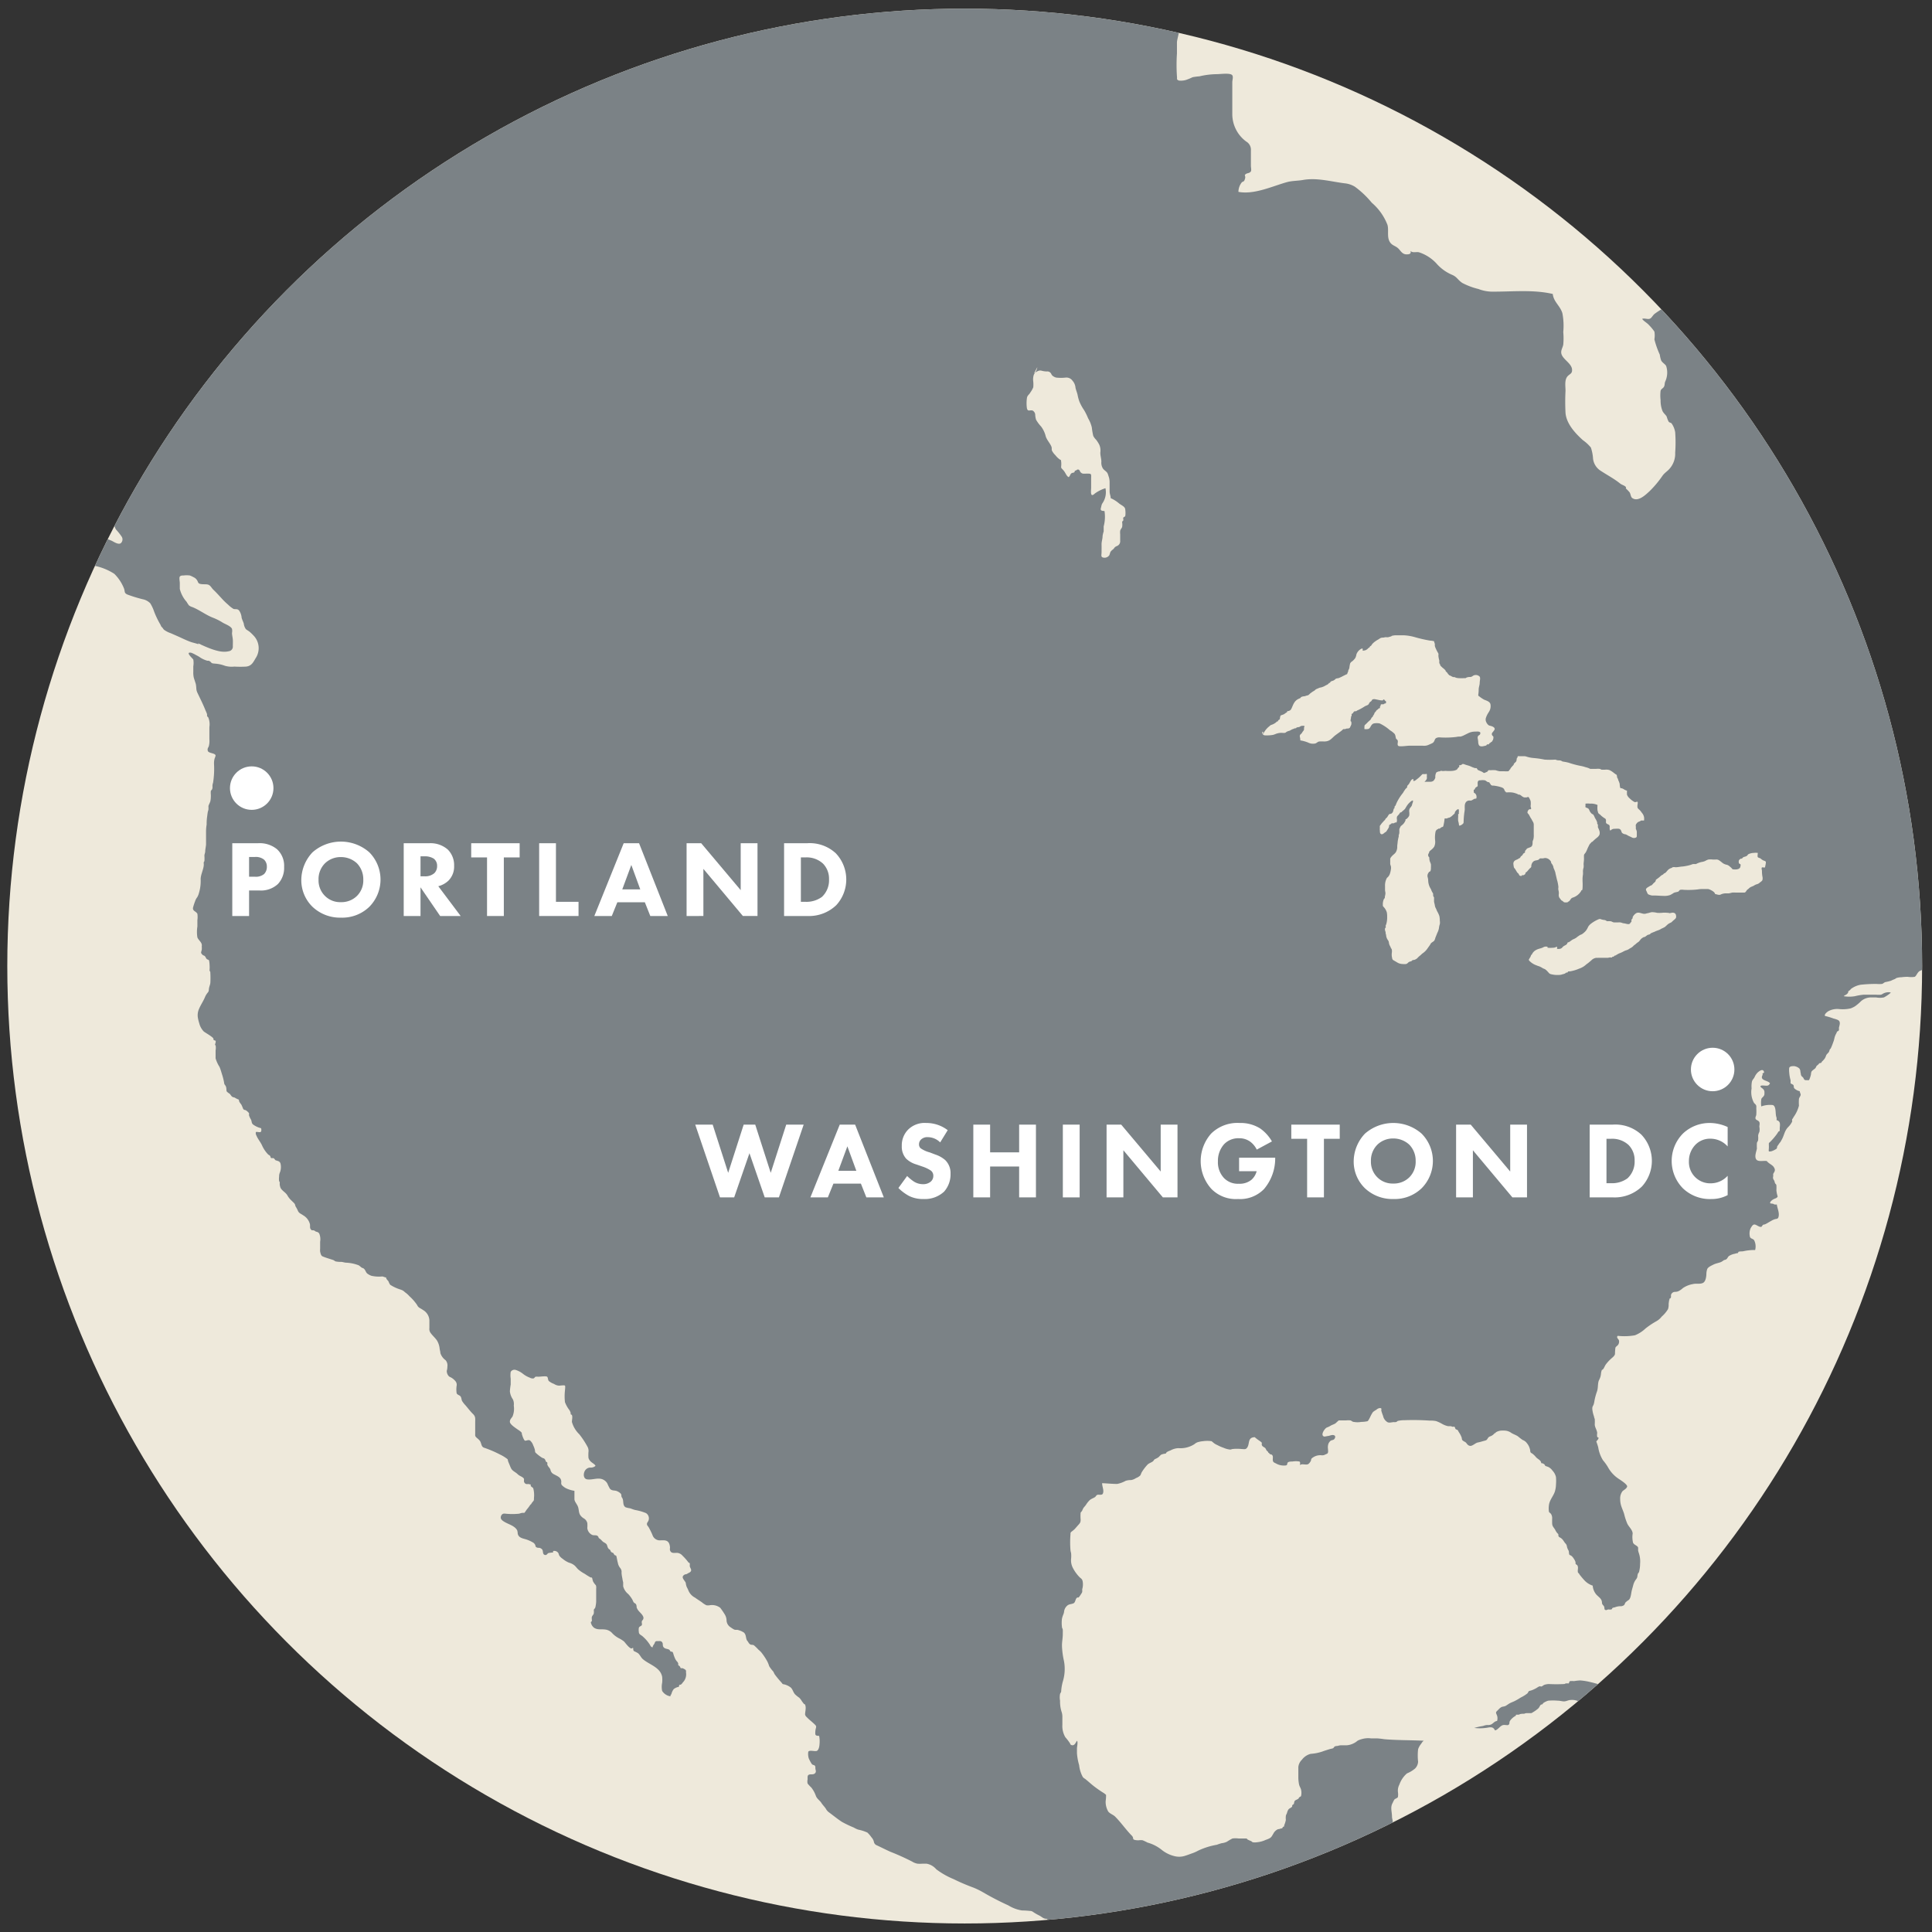 <svg id="Layer_1" data-name="Layer 1" xmlns="http://www.w3.org/2000/svg" xmlns:xlink="http://www.w3.org/1999/xlink" viewBox="0 0 283.46 283.46"><rect x="0" y="0" width="283.46" height="283.46" fill="#333333" stroke="none"/><defs><clipPath id="clip-path"><circle cx="141.54" cy="141.74" r="140.47" fill="none"/></clipPath></defs><g id="Layer_2" data-name="Layer 2"><circle cx="141.54" cy="141.74" r="140.47" fill="#eee9db"/><g clip-path="url(#clip-path)"><path d="M222.39,251.73a2.49,2.49,0,0,0-.8.68.64.64,0,0,0-.13.37.321.321,0,0,1-.2.32c-.13.04-.51-.05-.73,0-.45.1-.76.72-1.19.78-.2-.41-.42-.49-.88-.44a6.73,6.73,0,0,1-2.16.08,10.341,10.341,0,0,1,1.3-.29,1.999,1.999,0,0,1,.59-.14,1.28,1.28,0,0,0,.57-.07c.32-.15.51-.49.89-.52a1.37,1.37,0,0,0,0-.78c-.2-.5-.26-.46.16-.85a1.88,1.88,0,0,1,.46-.4c.22-.1.45-.08.66-.2s.4-.28.64-.4.42-.18.63-.28a8.832,8.832,0,0,0,.9-.52,5.341,5.341,0,0,0,1-.62c.12-.12.1-.24.25-.35l.3-.08a4,4,0,0,0,.66-.29c.16-.08.35-.23.5-.29s.21,0,.33,0,.29-.19.46-.25a2.46,2.46,0,0,1,.64-.11,22.222,22.222,0,0,0,2.23,0c.12,0,.16-.07.26-.09a2.803,2.803,0,0,1,.41,0c.08,0,.07-.27.21-.34a3.23,3.23,0,0,1,.59,0,7,7,0,0,1,.9-.1,8.73,8.73,0,0,1,1.61.27c.4.08.79.23,1.19.29a7.818,7.818,0,0,0,1.24,0,12.461,12.461,0,0,1,2.83.29c.49.11.18.31.3.72a1.209,1.209,0,0,0,.29,0,1.72,1.72,0,0,1,.56.11,7.001,7.001,0,0,1,.85.29,2.69,2.69,0,0,0,1.29.17c.39,0,.29.1.54.43.12.17.38.23.49.38s0,.14.06.21a4.09,4.09,0,0,0,.61.76,3.967,3.967,0,0,0,.37.57,1.15,1.15,0,0,0,.7,0c.2,0,.36-.18.57-.21a4.611,4.611,0,0,1,.65,0,2.17,2.17,0,0,1,1.53.45,14.101,14.101,0,0,0,1.31.65,2.36,2.36,0,0,1,.49.39,3.36,3.36,0,0,0,.93.62c.15.08.55.37.75.33.13-.31.15-1-.17-1.12a.558.558,0,0,1-.27-.1c-.08-.05-.11-.14-.26-.21a2.377,2.377,0,0,1-.71-.27,1.45,1.45,0,0,1-.47-.52c-.13-.31-.15-.32-.5-.53a2.44,2.44,0,0,0-.71-.39c-.14,0-.49.08-.37-.2a1.32,1.32,0,0,1,1.16.29l1.47,1c.41.29.53.8,1,1.06.84.54,1.64,1.12,2.51,1.61.27.15.38.18.49.41a2.12,2.12,0,0,0,.25.45,12.259,12.259,0,0,0,1,1.17c.54.54,1.39.36,2.08.36a2.11,2.11,0,0,1,1.12.49l.11.21a1,1,0,0,0,.53.45,3.872,3.872,0,0,0,.44,0,4.815,4.815,0,0,1,.66.13,3.648,3.648,0,0,0,.72,0c.17,0,.44-.19.6-.11a4.408,4.408,0,0,1,0,1.06,1.789,1.789,0,0,0,0,.41c.05.18.1.13.24.22s.1.15.25.23a5.139,5.139,0,0,0,1.19.26,17.621,17.621,0,0,0,1.94.19,4.917,4.917,0,0,1,.59,0,2,2,0,0,1,.76.27c.1.13.08.41.14.56a.73.73,0,0,0,.22.3c.23.21.62.2.78.49a2.157,2.157,0,0,1,.11.31,2.27,2.27,0,0,0,.31.55c-.06.27-1.24.1-1.48.14-.06,0-.05.08-.12.09a2.77,2.77,0,0,1-.4,0,7.455,7.455,0,0,0-.8.09,2.75,2.75,0,0,0-.9.17c0,.21-.1.13-.2.2a1.93,1.93,0,0,1-.34.24,2.46,2.46,0,0,1-2.06-.19,1.599,1.599,0,0,0-.68,0c-.87,0-1.73-.1-2.59-.12a10.356,10.356,0,0,0-1.77,0,12.882,12.882,0,0,1-1.91.2h-1.43c-.89,0-1.77.37-2.66.33-.24-.53.43-.64.75-.78s.68-.39,1-.55a1.461,1.461,0,0,1,.32-.1q.17,0,.13-.17v-.15l.28-.19a1.35,1.35,0,0,0,.13-.33.32.32,0,0,1,.21-.13.36.36,0,0,0,.17-.28c0-.23.07-.69-.16-.8s-.35,0-.5,0a5,5,0,0,0-.8-.21,12.738,12.738,0,0,1-1.59,0c-.2,0-.21-.12-.37-.24a4.467,4.467,0,0,1-.43-.27c-.15-.15-.18-.3-.38-.41a2.46,2.46,0,0,1-.58-.42c-.2-.19-.58-.33-.68-.6a2.201,2.201,0,0,1,0-.36,2.59,2.59,0,0,0-.12-.57.9.9,0,0,0,0-.35,1.861,1.861,0,0,0-.19-.31,1.38,1.38,0,0,1,0-.43.88.88,0,0,0-.08-.48c-.08-.16-.14-.17-.24-.31s-.09-.28-.44-.26a4.27,4.27,0,0,0-1.44.06,5.4,5.4,0,0,1-1,.38,2.9,2.9,0,0,0-.54.11,1.27,1.27,0,0,1-.66.13c-.65,0-1.13,0-1.55-.55-.17-.22-.35-.39-.31-.67a2.099,2.099,0,0,0-.75,0,3.16,3.16,0,0,1-1.09-.28,10.429,10.429,0,0,1-1.33-.7.51.51,0,0,1-.22-.1.27.27,0,0,0-.06-.16,2.76,2.76,0,0,0-1.23-.34,5.43,5.43,0,0,0-.71,0,2.64,2.64,0,0,0-.43,0c-.22,0-.31.28-.52.23a1.52,1.52,0,0,0-.13-.57c-.11-.14-.15-.11-.36-.11-.42,0-.77.17-1.14,0a5.923,5.923,0,0,0-.74-.36,7.219,7.219,0,0,0-1-.11l-.58-.05a1.24,1.24,0,0,1-.33-.18c-.24-.08-.31,0-.34-.25s0-.28.23-.35l.49-.2a4.08,4.08,0,0,0,.83-.45c.16-.12.27-.14.06-.29a3.35,3.35,0,0,0-.69-.24,2.23,2.23,0,0,0-1.32-.28c-.3,0-.58.17-.88.2s-.63-.1-1-.1a8.561,8.561,0,0,0-1.4,0,2.53,2.53,0,0,0-.76.37.4.4,0,0,1-.14.18.32.32,0,0,0-.21.07c-.14.14-.21.39-.37.53a5,5,0,0,1-.79.56.8.8,0,0,1-.23.12h-.57a.91.91,0,0,0-.46.09,2.597,2.597,0,0,0-.62.05.43.43,0,0,1-.25.09h-.36C222.21,251.56,222.53,251.47,222.39,251.73Z" fill="#7b8286"/><path d="M223.31,308.37s-6.38,4.18-6.38,4.45,0,.35-.12.49a.94.94,0,0,0-.23.23c-.1.15-.1.2-.24.3s-.24,0-.22.2c-.12.06-.63,0-.66-.21a2.18,2.18,0,0,1-.87,0,2.12,2.12,0,0,0-.47-.36.7.7,0,0,1-.38-.25,1.43,1.43,0,0,1-.25-.37c-.05-.11-.06-.23-.1-.34a5.399,5.399,0,0,0-.38-.57,1.61,1.61,0,0,1-.28-1,5.002,5.002,0,0,1,0-.93,2.69,2.69,0,0,1,.35-.9c.11-.16.18-.18.2-.38a4.56,4.56,0,0,0-.13-1.58,5.38,5.38,0,0,0-.9-.24c0-.16-.13-.14-.22-.24s-.21-.46-.38-.66a1.06,1.06,0,0,1-.3-.81c0-.45-.41-.81-.63-1.19a2.38,2.38,0,0,0-.69-.84,3.45,3.45,0,0,1-.8-.56c-.08-.09-.14-.19-.22-.28a1.339,1.339,0,0,0-.22-.19c-.15-.1-.32-.17-.47-.28a.89.89,0,0,1-.4-.45c-.06-.18-.06-.29-.25-.39-.42-.22-.81-.17-1.08-.62a2.24,2.24,0,0,0-.65-.86c-.24-.15-.53-.21-.78-.34a1.6,1.6,0,0,1-.48-.36.74.74,0,0,1,0-1c.25-.23.5-.41.38-.83,0-.09-.1-.12-.13-.21a2.633,2.633,0,0,1,0-.49c-.15-.32-.43-.2-.74-.21a.89.89,0,0,0-.52,0,.26.26,0,0,1-.12.16.15.15,0,0,1-.19,0q-.17,0-.2.11v.09a2,2,0,0,1-.41.14c-.35.11-.5.45-.91.45a7.45,7.45,0,0,1-1.6,0,3.84,3.84,0,0,1-1-.21c-.9-.5-1.94-.53-2.75-1.23a3.53,3.53,0,0,0-.8-.59,3.21,3.21,0,0,0-.72-.21c-.45-.09-.76-.34-1.19-.46a5.641,5.641,0,0,1-1.14-.63,12.525,12.525,0,0,0-1.14-.61,1.83,1.83,0,0,0-1.06-.14c-.18,0-.26.21-.42.25a3.001,3.001,0,0,1-.65,0h-1.91c-.53-.25-1.05-.48-1.56-.78-.71-.43-1.43-.85-2.17-1.24a3.83,3.83,0,0,1-1.39-1.24c-.43-.56-1.25-1.05-1.46-1.73a4.67,4.67,0,0,0-1.28-1.89,9.179,9.179,0,0,0-2-1.07,16.003,16.003,0,0,1-1.92-1,2.78,2.78,0,0,1-.74-.91c-.08-.13-.2-.22-.28-.36a3.79,3.79,0,0,0-.28-.54,2.74,2.74,0,0,0-.89-.56,9.811,9.811,0,0,0-1.11-.27,5.469,5.469,0,0,0-1-.21h-1a1.89,1.89,0,0,0-1,.13c-.17.09-.32.21-.49.3s-.14,0-.22.1-.08.18-.19.24a1.38,1.38,0,0,1-.34.07c-.44.13-.82.44-1.26.57a2.342,2.342,0,0,0-.3.08.914.914,0,0,1-.12.17,3.129,3.129,0,0,0-.32.16c-.09.07-.2.25-.32.34a5.78,5.78,0,0,1-1.21.66,4.68,4.68,0,0,1-1.37,0h-.8a1.301,1.301,0,0,1-.53-.14,5.778,5.778,0,0,1-.64-.44.53.53,0,0,0-.38-.1,7.739,7.739,0,0,1-1.77,0,2.63,2.63,0,0,1-.47-.27,6.089,6.089,0,0,0-.84-.29,4.761,4.761,0,0,1-.69-.34,7.29,7.29,0,0,0-1.66-.59,7.162,7.162,0,0,0-1.19-.2,1.06,1.06,0,0,1-.67-.34c-.53,0-.68-.26-1.12-.49a7.282,7.282,0,0,1-.92-.53.69.69,0,0,0-.45-.14,10.997,10.997,0,0,0-1.16-.07,5.33,5.33,0,0,1-2-.74,40.553,40.553,0,0,1-3.66-1.89,11.369,11.369,0,0,0-1.46-.72,29.397,29.397,0,0,1-2.9-1.24,11.491,11.491,0,0,1-2.56-1.45,2.42,2.42,0,0,0-1.41-.82h-.67a5.056,5.056,0,0,1-.65,0,2.18,2.18,0,0,1-.81-.31,34.74,34.74,0,0,0-3.19-1.44c-.67-.3-1.33-.64-2-.95a.66.66,0,0,1-.41-.45,1.45,1.45,0,0,0-.37-.72,4.209,4.209,0,0,0-.6-.7,6.31,6.31,0,0,0-1.34-.43,3.091,3.091,0,0,1-.64-.3,16.329,16.329,0,0,1-1.76-.84c-.64-.42-1.25-.92-1.86-1.37a1.52,1.52,0,0,1-.5-.57c-.21-.31-.47-.55-.66-.86s-.63-.57-.79-1a5.002,5.002,0,0,0-.3-.67,4.541,4.541,0,0,0-.37-.56,5.858,5.858,0,0,1-.55-.59,1.39,1.39,0,0,1,0-.61c0-.42-.07-.72.46-.74.29,0,.52,0,.68-.22s0-.45,0-.68,0-.27-.09-.38-.28-.07-.41-.21a4.19,4.19,0,0,1-.37-.64,1.43,1.43,0,0,1-.17-.53,2.13,2.13,0,0,1,0-.65c.15-.32,1,0,1.27-.14s.37-.69.38-1a4,4,0,0,0-.06-1.2c-.25,0-.55,0-.56-.29a2.739,2.739,0,0,1,.06-.73c.07-.28.13-.38-.09-.6-.39-.4-.85-.72-1.23-1.13a.68.68,0,0,1-.24-.38c0-.42.2-1,0-1.44,0-.07-.13-.07-.17-.12s-.2-.25-.29-.38a2.71,2.71,0,0,0-.39-.52,4.22,4.22,0,0,1-.65-.53c-.3-.37-.33-.82-.74-1.07a2.591,2.591,0,0,0-.81-.36c-.27-.05-.2,0-.41-.27a13.999,13.999,0,0,1-1-1.21c-.08-.13-.13-.29-.22-.42a4.881,4.881,0,0,1-.59-.78,3.829,3.829,0,0,0-.29-.72,9.309,9.309,0,0,0-.89-1.33,4.878,4.878,0,0,0-.4-.37,6.872,6.872,0,0,0-.66-.64c-.22-.12-.41,0-.61-.18s-.19-.28-.31-.41c-.33-.36-.14-.88-.54-1.27a2.68,2.68,0,0,0-.77-.35c-.23-.11-.44,0-.67-.1a3.582,3.582,0,0,1-.49-.31,1.25,1.25,0,0,1-.62-1,1.75,1.75,0,0,0-.25-.88,10.922,10.922,0,0,0-.68-1,2,2,0,0,0-1.55-.37,1.41,1.41,0,0,1-.48,0,3.28,3.28,0,0,1-.67-.44c-.34-.24-.69-.45-1-.68a2.06,2.06,0,0,1-1-1.13c-.06-.15-.14-.28-.21-.43a2,2,0,0,1-.14-.57.67.67,0,0,0-.13-.25c-.15-.24-.48-.57-.24-.84s.41-.16.58-.28.31-.15.43-.25c.36-.32-.06-.58-.06-.92a1.78,1.78,0,0,0,0-.35c0-.1-.13-.07-.18-.13a8.151,8.151,0,0,0-.88-1,1.16,1.16,0,0,0-.82-.42c-.28,0-.71.09-.91-.17s-.1-.45-.11-.65a2,2,0,0,0-.08-.43c-.22-.68-.79-.6-1.4-.58a1.13,1.13,0,0,1-1.08-.76,9.999,9.999,0,0,0-.58-1.18c-.11-.18-.23-.23-.24-.45s.16-.32.23-.53a.91.91,0,0,0-.37-1.08,7.609,7.609,0,0,0-1.56-.45c-.28-.06-.53-.18-.8-.26a3.239,3.239,0,0,1-.62-.14c-.43-.23-.31-.79-.42-1.17a.78.78,0,0,0-.14-.28c-.13-.17,0-.43-.21-.6a1.71,1.71,0,0,0-.55-.34c-.35-.13-.7,0-1-.35a7.001,7.001,0,0,1-.38-.77,1.43,1.43,0,0,0-.34-.39c-.82-.64-1.72-.07-2.61-.2-.61-.09-.58-.89-.31-1.3a.93.93,0,0,1,.81-.43,1,1,0,0,0,.72-.25c-.07-.23-.52-.45-.69-.63a1.14,1.14,0,0,1-.34-.54,5.578,5.578,0,0,1,0-.87,1.25,1.25,0,0,0-.14-.76A12.581,12.581,0,0,0,85,210.44a4,4,0,0,1-1.09-1.82c0-.28.12-.76,0-1,0-.05-.14-.07-.18-.13a1.21,1.21,0,0,1,0-.19,2.19,2.19,0,0,0-.17-.39,4.5,4.5,0,0,1-.67-1.19,7.449,7.449,0,0,1,0-1.7c0-.14.08-.62,0-.72s-.71,0-.87,0a1.47,1.47,0,0,1-.73-.25,2.634,2.634,0,0,1-.77-.43c-.16-.2-.09-.5-.25-.63s-1,0-1.3,0a2.709,2.709,0,0,0-.39,0c-.14.07-.15.2-.31.25a.91.91,0,0,1-.56-.12,3.64,3.64,0,0,1-1-.57,3.24,3.24,0,0,0-1.1-.57.64.64,0,0,0-.68.3,3.32,3.32,0,0,0,0,1v.85a9.61,9.61,0,0,0-.12,1,2.54,2.54,0,0,0,.45,1.2,1.69,1.69,0,0,1,.12.9,3,3,0,0,1-.18,1.59c-.17.27-.41.45-.39.8s.73.82,1.07,1.06c.15.11.6.37.67.56s-.05.1,0,.15.07.23.12.34a2.75,2.75,0,0,0,.23.51c.12.17.09.15.29.12s.38-.14.59,0a1.655,1.655,0,0,1,.46.72,3.281,3.281,0,0,1,.23.62c.07.4,0,.33.2.52a6.07,6.07,0,0,0,.76.59c.27.18.34.11.47.24s.14.32.25.45a.17.17,0,0,1,.15.24.462.462,0,0,0,.07.29c.12.24.33.37.4.64a.876.876,0,0,0,.52.64c.54.3,1.09.45,1.06,1.17a.54.54,0,0,0,.07.4,2.36,2.36,0,0,0,.66.49,4.43,4.43,0,0,0,1.2.36v1.21c0,.4.42.76.55,1.22s.07.88.39,1.25.5.35.7.58a1.14,1.14,0,0,1,.25.47,4.311,4.311,0,0,1,0,.73,1.24,1.24,0,0,0,.7,1c.23.12.56,0,.77.14s.15.26.22.33l.27.2c.07.07.13.14.2.21a1.731,1.731,0,0,0,.22.19,1.89,1.89,0,0,1,.4.26c.16.18.15.42.27.61s.18.16.27.25.09.22.16.29a.49.49,0,0,0,.3.16c.11.12.12.23.24.33s.17,0,.23.13.15.76.23,1a1.62,1.62,0,0,0,.34.76.89.89,0,0,1,.2.71,5.451,5.451,0,0,0,.12.8,4.419,4.419,0,0,0,.12.59v.58a2.15,2.15,0,0,0,.75,1.15,4.461,4.461,0,0,1,.63.87,1.62,1.62,0,0,0,.18.36c.15.15.29.13.37.37s0,.34.11.5c.19.46.69.73.89,1.19a.47.47,0,0,1-.08.53c-.08.12-.1.09-.12.25s.07.35,0,.49-.35.16-.43.4a1.9,1.9,0,0,0,0,.6c0,.39.36.43.63.71a5.54,5.54,0,0,1,1,1.18c.09.16.18.37.4.35,0-.25.22-.4.3-.63s.15-.28.43-.27.48-.07.66.17,0,.5.23.75.56.19.82.35c.09.06.09.17.18.24s.26,0,.34.15a3.636,3.636,0,0,1,.14.44c.05.12.13.35.21.51a1.76,1.76,0,0,0,.23.35.68.68,0,0,1,.21.34v.21c.07.1.14.1.22.19s.08.2.15.26.14,0,.2,0a1.68,1.68,0,0,1,.44.21c.16.14.14.19.13.43a1.694,1.694,0,0,1-.46,1.46c-.16.2-.22.36-.52.36-.06.12,0,.23-.12.3s-.18,0-.25.07a1.839,1.839,0,0,0-.44.24,1.91,1.91,0,0,0-.33.65.62.62,0,0,1-.17.29c-.07.07.08,0,0,.13a1.74,1.74,0,0,1-1.21-.79,2.94,2.94,0,0,1,0-1.19,4.279,4.279,0,0,0,0-.88c-.26-1.41-1.92-1.79-2.85-2.61-.28-.25-.4-.62-.7-.86a4.619,4.619,0,0,0-.56-.29c-.26-.16,0-.65-.29-.43s-1-.8-1.2-1a4.24,4.24,0,0,0-.73-.46,3.87,3.87,0,0,1-.95-.7,1.62,1.62,0,0,0-1.09-.59c-.62-.08-1.08.08-1.61-.25a1.29,1.29,0,0,1-.48-.78c0-.14.08-.09.13-.19s0-.22,0-.5.26-.42.3-.65a1.962,1.962,0,0,0,0-.49c0-.13.21-.23.24-.45a4.481,4.481,0,0,0,.11-.8v-1.93a.9.9,0,0,0-.05-.46A2.42,2.42,0,0,1,87,232q-.06-.21-.11-.43a.16.16,0,0,0-.22-.12,9.63,9.63,0,0,1-.86-.53,5.37,5.37,0,0,1-1-.68c-.16-.16-.3-.35-.46-.51a2.07,2.07,0,0,0-.85-.45,3.49,3.49,0,0,1-.94-.57,1.8,1.8,0,0,1-.46-.42c-.12-.16-.1-.29-.19-.44a.71.71,0,0,0-.77-.28.35.35,0,0,1,0,.21,4.762,4.762,0,0,0-.66.08c-.2.08-.23.29-.44.29a.37.37,0,0,1-.24-.08c-.18-.16-.11-.48-.22-.68a.67.67,0,0,0-.5-.3.61.61,0,0,1-.43-.11c-.11-.11-.06-.13-.09-.2a.749.749,0,0,0-.3-.43,5,5,0,0,0-.94-.45c-.56-.19-1.22-.23-1.36-.88a1.91,1.91,0,0,0-.08-.49c-.35-.66-1.23-.87-1.83-1.22-.23-.14-.55-.32-.58-.62a.66.66,0,0,1,.15-.45c.2-.23.41-.16.7-.14a9.791,9.791,0,0,0,1.7,0c.2,0,.38-.11.58-.13a1.39,1.39,0,0,1,.3,0c.09,0,.33-.46.5-.63a5.455,5.455,0,0,0,.37-.51c.14-.17.12-.08.2-.22a1.649,1.649,0,0,1,.11-.17c.23-.29.27-.23.26-.63a3.92,3.92,0,0,0-.09-1.4c-.1-.24-.16-.14-.32-.32s0-.24-.07-.28-.09,0-.2-.05c-.26-.07-.46.08-.67-.17s-.06-.42-.12-.62-.5-.38-.71-.51a3.36,3.36,0,0,1-.32-.27c-.3-.25-.66-.39-.85-.75-.11-.21-.19-.44-.28-.65s-.12-.28-.17-.42a2.64,2.64,0,0,0-.06-.27,5.59,5.59,0,0,0-1.11-.69,16.269,16.269,0,0,0-2.34-1c-.44-.15-.36-.59-.61-1A2.66,2.66,0,0,0,70,211c-.3-.27-.29-.3-.28-.65V208.7c0-.55.08-.85-.32-1.24s-.74-.85-1.11-1.28a3.919,3.919,0,0,1-.48-.61c-.12-.22-.09-.49-.24-.69s-.47-.22-.57-.46a3.57,3.57,0,0,1,0-1.13.81.81,0,0,0-.18-.65,2.41,2.41,0,0,0-.56-.49c-.16-.1-.36-.14-.47-.31a1.1,1.1,0,0,1-.24-.71,2.38,2.38,0,0,0,.09-.65,1.16,1.16,0,0,0-.26-.91,2.08,2.08,0,0,1-.77-1.05c0-.22-.09-.46-.11-.68a2.84,2.84,0,0,0-.38-1.15c-.28-.43-.72-.77-1-1.21a1,1,0,0,1-.12-.63v-1.11a1.85,1.85,0,0,0-.92-1.53c-.17-.12-.35-.22-.52-.32a.905.905,0,0,1-.36-.42,6.879,6.879,0,0,0-1.13-1.29,3.29,3.29,0,0,0-.5-.47c-.4-.29-.28-.32-.84-.52a5.93,5.93,0,0,1-1.48-.69A2,2,0,0,1,57,188c-.15-.2-.33-.32-.36-.58-.2,0-.35-.12-.56-.14a5,5,0,0,1-1.59-.1,2.18,2.18,0,0,1-.62-.34c-.19-.17-.25-.46-.42-.64s-.24-.13-.37-.21-.29-.25-.46-.35a5.92,5.92,0,0,0-1.8-.38c-.24,0-.49-.1-.74-.12a3.171,3.171,0,0,1-.78-.06c-.14,0-.26-.16-.41-.21-.52-.18-1.06-.32-1.57-.54-.23-.1-.29-.44-.35-.69a2.25,2.25,0,0,1,0-.45v-1a2.19,2.19,0,0,0-.13-1.2c-.16-.24-.28-.22-.54-.31a.6.6,0,0,0-.41-.18.22.22,0,0,1-.26-.11c-.22-.2-.1-.53-.16-.79a2.11,2.11,0,0,0-1-1.3c-.4-.28-.62-.29-.79-.72a4.849,4.849,0,0,0-.34-.62.75.75,0,0,0-.19-.44l-.45-.44a3,3,0,0,1-.56-.74c-.28-.43-.81-.66-1-1.11a3.292,3.292,0,0,1-.1-.41v-.3a.26.26,0,0,0-.09-.22,2.62,2.62,0,0,1,0-.67,1.54,1.54,0,0,1,.14-.67,2.21,2.21,0,0,0,.07-1.23c-.13-.44-.47-.37-.78-.53a.74.74,0,0,0-.25-.28H39.8a.31.31,0,0,1-.12-.24.56.56,0,0,0-.3-.26,4.64,4.64,0,0,1-.93-1.36c-.23-.51-.62-.94-.83-1.46a.72.72,0,0,1-.08-.51c.19-.06.51.07.68,0s.13-.39.09-.56a3.29,3.29,0,0,1-1.16-.53c-.27-.21-.18-.4-.32-.73a2.56,2.56,0,0,1-.31-.69.37.37,0,0,0,0-.28,2,2,0,0,0-.43-.39c-.2-.11-.3,0-.44-.28a4.81,4.81,0,0,0-.24-.56c-.17-.24-.36-.41-.36-.73a3.21,3.21,0,0,1-.53-.25c-.19-.13-.25-.06-.42-.16s-.28-.33-.36-.41-.41-.27-.48-.4,0-.5-.14-.76-.18-.2-.22-.39a7.999,7.999,0,0,0-.28-1.2c-.14-.43-.23-.81-.41-1.23a4.94,4.94,0,0,1-.58-1.27v-1.14a2.21,2.21,0,0,0,0-.79h-.09c0-.16.19-.53.07-.66a.42.42,0,0,1-.22-.09q-.1,0-.07-.16c.06-.22-1.26-.94-1.43-1.1a2.66,2.66,0,0,1-.66-1.21,5.731,5.731,0,0,1-.2-.82,2.26,2.26,0,0,1,.16-1.25c.24-.58.6-1.1.85-1.67a2.69,2.69,0,0,1,.44-.75c.21-.23.13-.41.2-.71s.15-.46.18-.69a12.78,12.78,0,0,0,0-1.48c0-.39-.12-.1-.11-.49a4.139,4.139,0,0,0,0-.65,4.08,4.08,0,0,0-.08-.7c-.08-.12-.22-.11-.33-.2s-.17-.31-.28-.42-.21-.09-.32-.18a1,1,0,0,1-.24-.31,2.069,2.069,0,0,1,.1-.43,2.53,2.53,0,0,0,0-.52.7.7,0,0,0-.06-.46c-.14-.3-.46-.54-.58-.86a5.11,5.11,0,0,1,0-1.6V135a3.218,3.218,0,0,0,0-.93c-.23-.41-.75-.39-.63-.94a8.649,8.649,0,0,1,.29-.89,1.83,1.83,0,0,1,.31-.59,2.47,2.47,0,0,0,.27-.67,6,6,0,0,0,.24-2c0-.67.47-1.51.46-2.17a1.44,1.44,0,0,1,0-.34.73.73,0,0,0,.09-.13,4.841,4.841,0,0,0,0-.78c0-.25.12-.41.12-.67s.1-.66.12-1v-1.92a6,6,0,0,1,.09-1,6.972,6.972,0,0,1,.05-1c.05-.36.06-.48.1-.74s.09-.29.11-.45a3.844,3.844,0,0,0,0-.48c0-.16.24-.53.3-.82a4.46,4.46,0,0,0,.05-.95,2.31,2.31,0,0,1,0-.43c0-.13.13-.17.19-.3a.85.85,0,0,0,.05-.44,1.43,1.43,0,0,1,.09-.51,13.1,13.1,0,0,0,.14-2.79,2.69,2.69,0,0,1,.09-.78,2.06,2.06,0,0,0,.14-.41c0-.39-1-.33-1.13-.68s.08-.52.14-.72a3,3,0,0,0,.08-1v-1.79a2.59,2.59,0,0,0-.17-1.43c-.07-.11-.12-.07-.17-.2v-.26a3.328,3.328,0,0,0-.19-.47c-.2-.5-.42-1-.64-1.46s-.4-.83-.6-1.25a1.74,1.74,0,0,1-.14-.5,6.49,6.49,0,0,0-.07-.7c-.09-.34-.22-.67-.31-1a3.399,3.399,0,0,1-.07-.83v-.81a3,3,0,0,0,0-1c-.06-.14-1.27-1.17-.31-1a3.591,3.591,0,0,1,.69.33,4.531,4.531,0,0,1,.67.39,3.89,3.89,0,0,0,1,.45h.18a.72.72,0,0,1,.42.3c.27.12,0,.07.57.13a5,5,0,0,1,1.41.31,3.57,3.57,0,0,0,1.4.12,14.288,14.288,0,0,0,1.74,0c.76-.1,1-.58,1.37-1.22a2.66,2.66,0,0,0-.17-3.19,7.46,7.46,0,0,0-.65-.65c-.19-.17-.43-.28-.61-.44a1.721,1.721,0,0,1-.3-.79c-.08-.29-.24-.57-.32-.88a2.11,2.11,0,0,0-.38-1.07c-.28-.28-.48-.13-.81-.22a4.3,4.3,0,0,1-.79-.62,10.33,10.33,0,0,1-.9-.87c-.42-.45-.83-.92-1.27-1.33-.22-.21-.38-.55-.66-.7s-.76-.06-1.16-.13-.38-.19-.51-.46a1.166,1.166,0,0,0-.61-.56,3.051,3.051,0,0,0-.52-.24,3.94,3.94,0,0,0-.9,0c-.19,0-.44,0-.56.17s0,.71,0,.94v.86a4.43,4.43,0,0,0,1,1.9,4.72,4.72,0,0,0,.34.52,1.54,1.54,0,0,0,.53.26c1.07.44,2,1.18,3.05,1.57a8.27,8.27,0,0,1,1.39.71c.37.22,1.18.5,1.35.91a1.53,1.53,0,0,1,0,.59c0,.34.1.66.12,1s0,.63,0,.95a.67.67,0,0,1-.55.73,3,3,0,0,1-.83.08,4.079,4.079,0,0,1-.69-.09,9,9,0,0,1-1.41-.44c-.39-.15-.77-.32-1.15-.49a1.7,1.7,0,0,0-.5-.2.52.52,0,0,0,.15.15c-.41-.17-.87-.24-1.29-.4-.62-.23-1.21-.53-1.82-.8l-1-.44a3.65,3.65,0,0,1-1-.51c-.11-.1-.16-.22-.27-.34-.28-.28-.1-.16-.33-.53a12.58,12.58,0,0,1-.86-1.81,6,6,0,0,0-.56-1.2,2.12,2.12,0,0,0-1.16-.61,21.17,21.17,0,0,1-2.2-.68c-.5-.24-.33-.4-.49-.87a6.22,6.22,0,0,0-1.43-2.17A8.39,8.39,0,0,0,13.8,83a8.509,8.509,0,0,1-2-.64,5.33,5.33,0,0,1-.74-1.19,4.2,4.2,0,0,1-.58-.73,1.633,1.633,0,0,0-.08-.5,5.079,5.079,0,0,0-.35-.68c-.4-.79-.41-1.17.6-1.37a6.06,6.06,0,0,1,2.87.24c.33.11.71.14,1,.27a3.459,3.459,0,0,0,.53.4l1.32.53c.29.14,1,.64,1.36.36a.745.745,0,0,0,.09-1,8.298,8.298,0,0,0-.8-1c-.17-.25-.21-.62-.44-.83a10.771,10.771,0,0,1-1.17-.67A17.511,17.511,0,0,1,14,74.92a3.92,3.92,0,0,1-1.16-1.25c-.37-.72-.88-1.38-1.3-2.06a10.12,10.12,0,0,1-.93-2.41c-.29-.94-.28-1.88-.54-2.81a7.48,7.48,0,0,1-.54-1.7c-.5,0-.46.39-.88.47a1.541,1.541,0,0,1-.48,0c-.36-.07-.24-.07-.34-.27a1.65,1.65,0,0,1-.1-.71,2.056,2.056,0,0,0,0-.7A1.84,1.84,0,0,0,6.95,63c-.34-.13-.51-.11-.69-.43a1.59,1.59,0,0,1-.13-.83c0-1-.13-2-.11-3,0-.17.07-.46-.09-.58a2,2,0,0,0-.88,0c-.22.06-.28.23-.46.31s-.28,0-.42,0-.21.12-.3.13c-.4,0-.68-.39-1-.6a2.1,2.1,0,0,1-.7-.66A.94.94,0,0,1,2,57c0-.1.05-.25,0-.34a3.715,3.715,0,0,0-.59-.4A2.75,2.75,0,0,1,1,55.9a5.32,5.32,0,0,1-.4-.61c-.22-.32-.2-.46,0-.8A3.999,3.999,0,0,0,.84,54c.06-.15.2-.24.26-.38a1.65,1.65,0,0,0,.14-.52c0-.31-.42-.59-.58-.85a1,1,0,0,1-.11-.62,3.56,3.56,0,0,1,0-.45c0-.2,0-.11.12-.25.33-.52-.1-.8-.3-1.28s-.53-1.23-.82-1.84A1.55,1.55,0,0,1-.58,47a.91.91,0,0,0-.17-.68,2.61,2.61,0,0,0-.4-.4c-.13-.08-.2,0-.32-.08a1.689,1.689,0,0,1-.38-.26,6.548,6.548,0,0,1-.53-.46c-.16-.21-.17-.56-.3-.8a1.46,1.46,0,0,1-.17-.86,5.08,5.08,0,0,0-.15-.8c-.23-.05-.46-.07-.68-.14a.28.28,0,0,1-.19,0q-.3-.2-.61-.38a3.16,3.16,0,0,0-1.25-.07,2,2,0,0,0-.56,0,3.9,3.9,0,0,0-.55.33,1.94,1.94,0,0,1-.32.13.27.27,0,0,0-.06.2,1.93,1.93,0,0,0-.45.49c-.16.32-.3.56-.08.87a.72.72,0,0,1,.21.54v.29a.27.27,0,0,0,.19.23,1,1,0,0,1-.2.88c-.14.21-.36.2-.59.24-.55.1-1.08.33-1.63.4-.08-.15,0-.38-.05-.56a2.72,2.72,0,0,1-.09-.59V44.44c0-.09.05-.37,0-.44s-.51,0-.64,0A1.68,1.68,0,0,0-11,44c-.2.06-.09.16-.22.22a.335.335,0,0,1-.42-.08c-.11.17-.26.13-.38.26s0,.38.13.52a5.489,5.489,0,0,0,.63.68c.2.16.24.19.23.46a1.21,1.21,0,0,1-.47.8c-.07.06,0,.07-.1.12a.84.84,0,0,1-.31,0c-.14-.11-.22-.78-.28-1a13.48,13.48,0,0,0-.47-1.49,2.1,2.1,0,0,0-.49-.59c-.17-.18-.16-.37-.28-.58a1.68,1.68,0,0,0-.39-.47c-.13-.1-.32-.11-.45-.21s-.13-.24-.22-.3-.19,0-.28-.09-.57-.37-.5-.57.76-.06.94-.06a.89.89,0,0,0,.89-.8.94.94,0,0,0-.23-.84c-.12-.11-.29-.14-.38-.29a3.36,3.36,0,0,1-.25-.62A1,1,0,0,1-14.06,38c.1-.1.09,0,.18-.15a2.06,2.06,0,0,0,0-.35c-.06-.3-.27-.4-.53-.51a3.11,3.11,0,0,1-.49-.17c-.09-.06-.12-.18-.2-.25-.38-.33-.78-.09-1.19-.07s-.57-.18-.56-.63a3.28,3.28,0,0,0,0-1.21c-.2-.4-1.12-.27-1.44-.11l-.36.2a.79.79,0,0,0-.24.11c-.09.09,0,.24-.19.26-.26-.23-.11-1-.11-1.37a6,6,0,0,0,0-1.19c-.1-.47-.49-.47-.87-.27a1.89,1.89,0,0,0-.81,1.45,13.588,13.588,0,0,1-.92-1.27c-.09-.18-.18-.33-.28-.5a5.71,5.71,0,0,0-.53-.8,3.038,3.038,0,0,1-.45-.5,3.74,3.74,0,0,1-.46-1.24,6,6,0,0,0,0-1.1,3.27,3.27,0,0,1-.09-.7V26.35a1.291,1.291,0,0,0-.46-1.12,1.34,1.34,0,0,0-1.47.68v.46a.3.3,0,0,1-.36.12q-.17-.06-.1-.26a.78.78,0,0,0-.18-.48,1.2,1.2,0,0,1-.06-.56c0-.32.09-.22.27-.45a1.75,1.75,0,0,0,.18-.56A3.14,3.14,0,0,0-26,22.69c-.17-.49-.53-.39-.91-.61-.15-.09-.29-.23-.46-.32a1.47,1.47,0,0,1-.54-.48,4.119,4.119,0,0,1-.44-.61c-.06-.13-.06-.26-.13-.39-.18-.37-.36-.75-.55-1.11-.1-.2-.23-.42-.32-.63s0-.37-.07-.57-.17-.23,0-.4a.32.32,0,0,0,.22-.13.76.76,0,0,0,0-.3c.1-.36.42-.47.33-.89-.27,0-.45.15-.75.1a2.72,2.72,0,0,1-1.69-.77,6.179,6.179,0,0,1-.23-.64,2.86,2.86,0,0,0-.6-.66,4.28,4.28,0,0,0-1.14-.6q-.882-.402-1.72-.89c-.34-.2-.48-.24-.47-.6a3.43,3.43,0,0,0-.07-1.37.94.94,0,0,0-.2-.24,8.499,8.499,0,0,1-.87-1.1,11,11,0,0,0-1-1.34c-.91-1-2.63-1.18-3.76-1.77a2,2,0,0,1-1.06-1c-.09-.21-.08-.47-.18-.67-.23-.45-3-1-2.8-12.83h219c.17,12.3-.92,13.44-.91,14.41V7.86a24.812,24.812,0,0,0,0,3.34c.06.43-.12.44.29.62a2.67,2.67,0,0,0,1-.08,7.47,7.47,0,0,0,1-.41,8.55,8.55,0,0,1,1-.13,11.63,11.63,0,0,1,2.59-.32c.48,0,2-.22,2.24.17.17.23,0,.73,0,1v4.72a5,5,0,0,0,2.05,4,1.38,1.38,0,0,1,.68,1.31v2.26c0,.23.1.59,0,.8-.24.37-.68.17-.9.57a.67.67,0,0,1,0,.6.46.46,0,0,1-.39.39,2.29,2.29,0,0,0-.54,1.45c2.33.44,5-.84,7.13-1.43.71-.2,1.56-.18,2.31-.31,2.06-.37,4.08.22,6.1.48a3.53,3.53,0,0,1,1.54.5,13.52,13.52,0,0,1,2.48,2.35A8.12,8.12,0,0,1,203.57,33c.23.84-.16,1.9.45,2.65.32.39.73.43,1.11.78s.59.89,1.24.89c.36,0,.73-.05.57-.52.3.36.85.11,1.27.22a6.07,6.07,0,0,1,2.52,1.61A6.29,6.29,0,0,0,213,40.3c.8.33.81.71,1.54,1.21a10.18,10.18,0,0,0,2.37.89,5.77,5.77,0,0,0,2.26.39c2.86,0,5.85-.31,8.65.34.12,1.16,1.08,1.72,1.41,2.82a9.74,9.74,0,0,1,.13,2.77,10.081,10.081,0,0,1,0,1.84c-.09.48-.4.86-.27,1.36.23.86,1.63,1.45,1.56,2.43,0,.49-.39.54-.67.87-.46.54-.29,1.44-.29,2.12a31.831,31.831,0,0,0,0,3.24c.13,1.6,1.44,3,2.55,4a5.94,5.94,0,0,1,1.17,1.08,6.291,6.291,0,0,1,.32,1.64,2.43,2.43,0,0,0,1.1,1.76c1,.66,1.95,1.14,2.87,1.88.22.18.56.26.77.44s0,.24.11.32a4.931,4.931,0,0,1,.51.53c.16.23.16.68.39.84.88.63,2-.52,2.54-1a15.26,15.26,0,0,0,1.9-2.27c.34-.47.73-.65,1.08-1.08a3.32,3.32,0,0,0,.78-2.3,20.222,20.222,0,0,0,0-3,3.09,3.09,0,0,0-.53-1.3c-.1-.11-.3-.11-.41-.23a3.034,3.034,0,0,1-.29-.72c-.1-.27-.4-.44-.62-.84a4.14,4.14,0,0,1-.29-1.62,5.759,5.759,0,0,1,0-1.37c.08-.3.37-.35.5-.61s.07-.46.17-.73a3.12,3.12,0,0,0,.15-2.29c-.15-.31-.6-.5-.75-.86a4.589,4.589,0,0,1-.19-.82,13.299,13.299,0,0,1-.79-2.24,3.357,3.357,0,0,0,0-1.14,6.531,6.531,0,0,0-.79-.95c-.24-.3-.86-.63-1-.92.35-.12.75.08,1.06,0s.41-.41.73-.71a12.92,12.92,0,0,1,2.46-1.43c.19-.12.41-.43.66-.53.45-.18,1-.13,1.4-.41s.46-.52,1-.6c.67-.1.58.07,1-.44a4,4,0,0,1,.67-.59c.45-.37.59-.88,1-1.33a8.548,8.548,0,0,1,1-.84,5.57,5.57,0,0,0,.66-1.28,31.652,31.652,0,0,0,2.41-4.29,9.75,9.75,0,0,0,.61-3.42V25.63a13.791,13.791,0,0,0,0-2.71,4.26,4.26,0,0,0-1-1.58c-.4-.41-.91-.63-1.25-1.14a6.73,6.73,0,0,0-1.22-1.53,13.002,13.002,0,0,1-1-1.21c-.43-.47-.92-.87-1.32-1.38a4.54,4.54,0,0,0-2.56-1.62c-.69-.25-.61-.45-1.09-.89s-.58-.17-.63-.81a1.27,1.27,0,0,1,.45-1.16c.22-.16.49.08.73-.19s0-.55.11-.73.44-.31.56-.64a5.62,5.62,0,0,0,0-1.46c0-.47,1.45-.43,1.44-.9,0-.87,1-1.42.61-2.2a2.21,2.21,0,0,1,0-2.28l2.12.08h51V121.36s-2,1-2.2.8c-.37-.37-.73.35-1.17.47-.21.05-.95,0-1.08.12s.06.41-.11.58-.45.08-.65.08c-.53,0-1-.21-1.49,0a2.73,2.73,0,0,0-.87.59c-.3.27-.1.46-.23.78a7.772,7.772,0,0,1-1.15,0,2.09,2.09,0,0,0-1,.52,3.999,3.999,0,0,0-.41.51c-.06.09-.13.38-.22.45a3.62,3.62,0,0,1-.49.1,7.309,7.309,0,0,1-1.55,0,.771.771,0,0,0-.55.13c-.19.13-.19.39-.31.56a.93.93,0,0,1-.45.36,3.66,3.66,0,0,1-1.27.08c-.36,0-.24.28-.24.6v1c0,.33-.43.84-.72,1.2l-.15.18a.39.39,0,0,0,0,.32.18.18,0,0,1-.18.16.16.16,0,0,0,0,.2,2,2,0,0,1-.32.25v.09a.21.21,0,0,1-.21.14,2.69,2.69,0,0,0-.46.88c-.08.27,0,.54-.13.8a3.632,3.632,0,0,0-.23.68v.46c0,.15-.17.35-.13.55a3.07,3.07,0,0,0,1.19.13c.19,0,.46-.08.41.16a.84.84,0,0,1-.17.21,1.529,1.529,0,0,0-.14.32,3.368,3.368,0,0,0-.3.43c-.06.14,0,.24-.07.36a4.439,4.439,0,0,1-.36.58,3.18,3.18,0,0,0-.33.91.67.67,0,0,0,.17.5c.21.33.44.66.67,1a1.27,1.27,0,0,1,.18.89c0,.94,1.1.44,1.71.59,0,.2.08.68-.11.83s-.52,0-.75.08-.17.14-.27.18-.31,0-.44.1-.24.29-.42.39-.32.07-.4.18c-.12-.24,0-.67-.22-.83a2.24,2.24,0,0,0-.89-.16c-.54,0-1.32-.14-1.73.23s-.62.27-.86.56-.33.58-.53.68a3.334,3.334,0,0,1-1,0,5.999,5.999,0,0,0-.94.06,2.4,2.4,0,0,0-.72.11c-.21.1-.13.12-.37.2a4.015,4.015,0,0,0-.44.2,7.087,7.087,0,0,1-.83.2c-.21.06-.3.22-.5.27a3.93,3.93,0,0,1-.8,0,21.052,21.052,0,0,0-2.33.12,3.36,3.36,0,0,0-1.33.55c-.12.07-.13.13-.22.22l-.27.2v.14a.72.72,0,0,1-.31.34c-.12.08-.29.14-.35.23a4.9,4.9,0,0,0,1.64,0,8.409,8.409,0,0,1,1.27-.22h1.84a3.381,3.381,0,0,0,.72,0,1.25,1.25,0,0,0,.29-.15,1.66,1.66,0,0,1,1.13-.18c0,.14-.85.67-1,.73a3,3,0,0,1-1.14,0h-.78a2.27,2.27,0,0,0-1.4.52,6.999,6.999,0,0,1-.9.77,3.41,3.41,0,0,1-.66.32,5.25,5.25,0,0,1-1.68.1,2.74,2.74,0,0,0-1.62.33c-.16.11-.6.44-.46.68a9.088,9.088,0,0,1,1.26.38,3.548,3.548,0,0,1,.59.19.56.56,0,0,1,.25.2c.17.29,0,.67-.06,1a.88.88,0,0,1,0,.32.27.27,0,0,1-.21.16.48.48,0,0,0-.14.26,2.501,2.501,0,0,0-.2.4c-.12.3-.13.58-.26.88a8.626,8.626,0,0,1-.4,1l-.11.09-.14.39c-.11.18-.32.31-.41.51a2.279,2.279,0,0,1-.18.42,2.46,2.46,0,0,1-.46.51.23.23,0,0,1-.23.2.24.24,0,0,0-.23.17,2.42,2.42,0,0,0-.34.3.79.79,0,0,1-.19.33l-.3.23a1.319,1.319,0,0,0-.22.22,1.45,1.45,0,0,0-.08.43,4.21,4.21,0,0,1-.2.64c-.1.27-.13.19-.43.19s-.22,0-.39-.13a.77.77,0,0,0-.24-.36.53.53,0,0,1-.21-.31,3.578,3.578,0,0,0-.08-.43.78.78,0,0,0-.15-.48,1.4,1.4,0,0,0-.78-.35c-.27,0-.61,0-.71.26a3.111,3.111,0,0,0,0,.66,5.54,5.54,0,0,0,.2,1.15v.42c0,.1.33.16.42.3s0,.33.15.49a1.65,1.65,0,0,0,.78.4c0,.18.12.34.13.51s-.2.39-.25.61a6.647,6.647,0,0,0,0,1,5,5,0,0,1-.78,1.66,1.71,1.71,0,0,1-.2.32.38.38,0,0,0,0,.31,2.75,2.75,0,0,1-.6.85c-.59.6-.58,1.28-1,1.94a1.58,1.58,0,0,1-.17.29,1.69,1.69,0,0,0-.23.31,2.921,2.921,0,0,0-.23.34.429.429,0,0,1-.08.3,2.763,2.763,0,0,1-.75.37c-.48.1-.4,0-.38-.38s0-.44,0-.65,0-.16.19-.34a9.407,9.407,0,0,0,.92-1.06,4.751,4.751,0,0,0,.31-.47.22.22,0,0,0,.18-.12v-.26c0-.33.13-.85-.11-1.09s-.27-.1-.36-.23a1,1,0,0,0,0-.35,1.33,1.33,0,0,1-.09-.36c-.06-.4,0-1.35-.47-1.47a3.77,3.77,0,0,0-1.68.2,3.46,3.46,0,0,1,0-1c0-.22.24-.34.36-.52a.61.61,0,0,0,.1-.45.65.65,0,0,0-.18-.57c-.1-.12-.45-.28-.39-.44s.7-.05.84-.06c.33,0,.39-.08.55-.34-.24-.43-1.32-.38-1.18-1a.999.999,0,0,1,.12-.28.17.17,0,0,1,0-.21.24.24,0,0,0,.2-.13c-.13-.62-.66-.22-.92,0a2.12,2.12,0,0,0-.47.68c-.12.27-.32.38-.4.68a3.9,3.9,0,0,0-.05,1,3.245,3.245,0,0,0,.36,2.13c.13.15.28.23.33.43a1.572,1.572,0,0,1,0,.34,7.068,7.068,0,0,1,0,.92c0,.21-.15.34-.12.57s.23.22.47.42.1.58.1.82a1.87,1.87,0,0,1,0,.76,1.44,1.44,0,0,0-.18.59,2.71,2.71,0,0,1,0,.58c0,.16-.15.29-.18.45a7.401,7.401,0,0,0,0,.82c-.08.44-.39,1.15-.1,1.58s1.19.13,1.59.26c0,.1.08.11.15.18.31.3.73.41.92.85a.52.52,0,0,1,0,.54c-.07.17-.2.25-.17.46s-.07.35,0,.55.14.22.18.34a2.149,2.149,0,0,0,.1.33c.07.12.16.12.19.3a5.591,5.591,0,0,1,0,.71,3.866,3.866,0,0,0,.13.73c.05.24.11.13,0,.29s-.29.18-.42.25a1.41,1.41,0,0,0-.57.42c-.18.33.06.24.32.3.1,0,.17.09.28.11a1.711,1.711,0,0,0,.32,0c.08.59.43,1.25.24,1.86-.08.25-.24.24-.45.28a2.25,2.25,0,0,0-.63.28c-.3.15-.58.36-.9.49-.14.06-.23,0-.35.15s-.11.2-.21.22c-.28.06-.66-.3-.94-.34s-.44.29-.59.52a1.92,1.92,0,0,0-.13,1.19c.05.4.41.31.63.59a2,2,0,0,1,.15,1.44h-.09a7.319,7.319,0,0,0-1.6.17c-.22.06-.58,0-.77.11a.23.23,0,0,1-.13.19h-.12l-.27.08a2.3,2.3,0,0,0-.87.34c-.18.15-.21.37-.4.48s-.22.06-.33.12a4.358,4.358,0,0,1-.39.26c-.38.16-.77.2-1.15.39s-.78.37-.91.66a2.461,2.461,0,0,0-.12.62c0,.37-.07,1.2-.51,1.41s-1,.05-1.43.16a3.78,3.78,0,0,0-1.5.59,2.84,2.84,0,0,1-.66.46,1.33,1.33,0,0,1-.53.1.61.61,0,0,0-.57.49,2.653,2.653,0,0,1,0,.32c-.08.19-.26.19-.21.45,0,0,.05-.33,0-.32a8.114,8.114,0,0,0-.13.84,2.05,2.05,0,0,1-.09.75,4.55,4.55,0,0,1-.93,1.1,2.49,2.49,0,0,1-.75.66,12.059,12.059,0,0,0-1.62,1.08,4.94,4.94,0,0,1-1.55,1,8.75,8.75,0,0,1-2.53.08c-.26.25.13.48.18.67a.84.84,0,0,1-.11.63c-.13.19-.32.24-.41.45a7.552,7.552,0,0,0-.06.91c-.06.31-.4.53-.62.74a5.76,5.76,0,0,0-.74.82c-.14.2-.22.46-.36.64s-.17.08-.22.18a2.191,2.191,0,0,0-.11.46,2.654,2.654,0,0,1-.1.55,4.111,4.111,0,0,1-.23.53c-.18.51-.07,1.09-.28,1.63a9.001,9.001,0,0,0-.36,1.35,2.899,2.899,0,0,1-.12.53c-.13.31-.19.25-.19.65a4.33,4.33,0,0,0,.24,1.06,2.118,2.118,0,0,0,.12.41,6.703,6.703,0,0,1,0,.78c0,.44.33.82.36,1.28a1.453,1.453,0,0,0,0,.55c.07.16.25,0,.18.24s-.33.37-.3.48a8.036,8.036,0,0,1,.27.83,5.05,5.05,0,0,0,.7,1.89,7.29,7.29,0,0,1,.72,1,4.8,4.8,0,0,0,1.58,1.72c.08.06,1.34.83,1.24,1.15s-.53.51-.68.67a1.74,1.74,0,0,0-.34,1.14,3.34,3.34,0,0,0,.21,1.19c.12.34.26.64.37,1a8.929,8.929,0,0,0,.47,1.44c.23.47.77.91.78,1.44a3.52,3.52,0,0,0,.06,1.35c.18.35.63.4.74.7a3.673,3.673,0,0,1,0,.42,3.151,3.151,0,0,0,.13.46,3.8,3.8,0,0,1,.16,1.51,4.54,4.54,0,0,1-.13,1.1c0,.16-.17.26-.21.42-.09.33,0,.42-.23.73a2.36,2.36,0,0,0-.43.86c-.08.33-.19.64-.26,1s-.12,1-.43,1.21a3.651,3.651,0,0,0-.42.32c-.11.12-.13.29-.23.41a.821.821,0,0,1-.58.17,2.29,2.29,0,0,0-.8.17,1.2,1.2,0,0,0-.31.08c-.09.06-.07.17-.17.22a1.241,1.241,0,0,1-.43,0,.907.907,0,0,0-.3.1c-.38,0-.26-.21-.33-.46s-.31-.29-.33-.6c0-.6-.45-.81-.83-1.22a2.28,2.28,0,0,1-.53-1.31,2.85,2.85,0,0,1-1.2-.76,11.15,11.15,0,0,1-.74-.88.51.51,0,0,0-.21-.25c-.14-.39.14-.79-.15-1.14a.51.51,0,0,1-.22-.19v-.23a1.87,1.87,0,0,0-.26-.51,1.74,1.74,0,0,0-.22-.29.84.84,0,0,0-.4-.25c-.12-.19-.05-.46-.15-.66a1.78,1.78,0,0,1-.23-.56.79.79,0,0,0-.26-.51c-.09-.1-.14-.21-.23-.32a1.44,1.44,0,0,0-.52-.51.34.34,0,0,1-.25-.34.24.24,0,0,0-.12-.26,2.12,2.12,0,0,1-.36-.56c-.23-.36-.42-.49-.43-.92s0-.58,0-.86a1.24,1.24,0,0,0-.14-.47c-.1-.18-.24-.2-.33-.36a3.409,3.409,0,0,1,0-1c.11-.82.76-1.41.92-2.17a3.68,3.68,0,0,0,.11-.81,6.909,6.909,0,0,0,0-1.11,2,2,0,0,0-.51-.95,1.59,1.59,0,0,0-.64-.55l-.43-.15a.45.45,0,0,0-.24-.3.68.68,0,0,0-.35-.1c0-.41-.44-.55-.73-.84a3.18,3.18,0,0,0-.57-.56c-.16-.1-.22-.1-.29-.26a2.2,2.2,0,0,0-.49-1.25,1.36,1.36,0,0,0-.64-.49,8.106,8.106,0,0,1-.7-.54c-.29-.19-.64-.3-.94-.48a1.76,1.76,0,0,0-.92-.35,3.902,3.902,0,0,0-.63,0c-.18,0-.77.17-.8.35-.22.07-.09,0-.23.15a1.39,1.39,0,0,1-.54.34.61.61,0,0,0-.33.25c-.17.26-.17.31-.49.39s-.63.19-1,.26-.8.57-1.17.49-.43-.38-.65-.54a4.132,4.132,0,0,1-.37-.22c-.16-.14-.13-.24-.17-.43a3.38,3.38,0,0,0-.45-.86,1.079,1.079,0,0,0-.15-.26c-.08-.07-.22-.07-.3-.16s-.06-.26-.17-.32-.17,0-.23,0-.21-.08-.32-.09-.24,0-.37,0a3.07,3.07,0,0,1-.92-.36,5.09,5.09,0,0,0-.85-.39,4,4,0,0,0-.93-.07,35.54,35.54,0,0,0-3.71-.06,4.241,4.241,0,0,0-1,.11l-.14.12a.65.65,0,0,1-.38.05c-.38,0-.77.19-1.07-.06a1.38,1.38,0,0,1-.55-.86,7.319,7.319,0,0,1-.26-.77c0-.25.1-.35-.2-.37a.81.81,0,0,0-.51.24,3.48,3.48,0,0,0-.51.34,4.731,4.731,0,0,0-.44.8c-.09.15-.22.47-.37.55a4.47,4.47,0,0,1-.91.1,3,3,0,0,1-1.09,0c-.21,0-.31-.17-.5-.22a2.67,2.67,0,0,0-.64,0h-1.06c-.12.07-.41.38-.53.46a4.371,4.371,0,0,1-.49.22,3.37,3.37,0,0,0-.34.19,4.263,4.263,0,0,1-.41.18c-.31.14-1,1.15-.37,1.32.16,0,.42-.07.6-.09s.51-.19.78-.12.28.29.14.52-.37.18-.58.3a1.31,1.31,0,0,0-.31.4,1.63,1.63,0,0,0-.08.8c0,.21.08.54-.1.69l-.44.2a.89.89,0,0,1-.36.05,1.91,1.91,0,0,0-1.49.46c-.11.12-.07.23-.13.37a1.45,1.45,0,0,1-.35.44c-.3.22-1-.11-1.24.18,0-.19.09-.46-.09-.54a3.11,3.11,0,0,0-1,0c-.17,0-.59,0-.71.16s0,.33-.24.41a2.29,2.29,0,0,1-1.49-.29c-.34-.16-.45-.2-.46-.57,0-.19.06-.45-.06-.62s-.22-.1-.35-.18-.1-.18-.25-.2c0-.17-.18-.23-.27-.36q-.068-.149-.15-.29c-.14-.16-.45-.24-.52-.46s.09-.3-.11-.46-.51-.35-.75-.55-.17-.17-.38-.14c-.78.12-.58.85-.83,1.36s-.51.36-.88.36a6.399,6.399,0,0,0-1.38,0,1.769,1.769,0,0,1-.31.08,3.28,3.28,0,0,1-1-.27,5.869,5.869,0,0,1-.91-.4,2.14,2.14,0,0,1-.63-.4l-.2-.16a4.32,4.32,0,0,0-1.27,0,3.29,3.29,0,0,0-.59.1,1.38,1.38,0,0,0-.65.33,3.77,3.77,0,0,1-2.35.59,2.62,2.62,0,0,0-1.14.32c-.22.1-.65.21-.71.48a2.07,2.07,0,0,0-.69.16,3.141,3.141,0,0,0-.33.32,1.9,1.9,0,0,1-.49.29c-.24.11-.18.14-.34.32s-.58.29-.81.5a6.88,6.88,0,0,0-.85,1.1c-.1.15-.15.38-.24.51a1.75,1.75,0,0,1-.63.39,1.8,1.8,0,0,1-.71.29,2.72,2.72,0,0,0-.8.11,4.16,4.16,0,0,1-1.25.46c-.74,0-1.47-.08-2.21-.11,0,.48.28,1,.14,1.45-.07.26-.28.25-.52.25a1.259,1.259,0,0,0-.28,0c-.22.06-.22.21-.37.33s-.54.25-.77.44a3.5,3.5,0,0,0-.57.71c-.12.17-.25.29-.37.46a2.729,2.729,0,0,0-.19.4c-.07.12-.16.17-.22.29a5.454,5.454,0,0,0,0,1c0,.48-.12.55-.44.91l-.43.49a4.907,4.907,0,0,1-.53.43c-.1.17-.09.13-.09.35a14.3,14.3,0,0,0,0,2.33,3.15,3.15,0,0,0,.09.42,4.429,4.429,0,0,1,0,.84,2.39,2.39,0,0,0,.26,1.33,5.59,5.59,0,0,0,1,1.38c.22.2.33.23.42.52a2.44,2.44,0,0,1-.05,1.23c0,.28.06.39-.13.65-.07.1-.32.54-.44.57-.43-.1-.37.67-.68.83s-.68.11-.95.36a1.36,1.36,0,0,0-.45.8,2.082,2.082,0,0,1-.08.39,4.009,4.009,0,0,0-.24.72,4.861,4.861,0,0,0,0,1.22c0,.18.11.21.12.43s0,.42,0,.62c0,.57-.12,1.11-.12,1.68a12,12,0,0,0,.3,2.29,6.32,6.32,0,0,1-.15,2.9,6.82,6.82,0,0,0-.26,1.43c0,.25-.07.23-.17.47a2.71,2.71,0,0,0,0,1,5,5,0,0,0,.2,1.55,2.31,2.31,0,0,1,.14.75v1.23a3.22,3.22,0,0,0,.44,1.83,7.39,7.39,0,0,1,.7.92.29.29,0,0,0,.26.24c.38.1.57-.4.74-.65.18.21,0,.86,0,1.15v.67a8.24,8.24,0,0,0,.32,1.76,4.55,4.55,0,0,0,.55,1.76,1.331,1.331,0,0,0,.32.25c.46.36.89.77,1.36,1.13a17.001,17.001,0,0,0,1.46,1l.26.22a5.439,5.439,0,0,1-.06.91,2.8,2.8,0,0,0,.39,1.55c.25.31.72.45,1,.73.8.8,1.45,1.73,2.21,2.55.15.17.36.32.41.53s0,.25.22.33a2.061,2.061,0,0,0,.66.06,1.88,1.88,0,0,1,.53,0,6.37,6.37,0,0,1,.72.34,5.82,5.82,0,0,1,2,1,4.8,4.8,0,0,0,2,1,2.78,2.78,0,0,0,1.54-.07c.33-.1.65-.23,1-.35a5.779,5.779,0,0,0,.9-.4,10.57,10.57,0,0,1,2.74-.86,6.917,6.917,0,0,1,.7-.23,2.36,2.36,0,0,0,.76-.21,9.224,9.224,0,0,1,.82-.48,3.629,3.629,0,0,1,.91,0h1c.3,0,.18.06.33.16a3.956,3.956,0,0,0,.47.21c.16.08.18.15.26.18a2.001,2.001,0,0,0,.65,0,3.76,3.76,0,0,0,1.25-.34,3.61,3.61,0,0,0,.56-.23c.32-.17.38-.38.57-.68a1.39,1.39,0,0,1,.68-.66,1.495,1.495,0,0,0,.44-.11.26.26,0,0,0,.23-.09.2.2,0,0,1,.14-.17c.18-.07.07-.06.11-.22a3.669,3.669,0,0,0,.24-.78,2.31,2.31,0,0,1,0-.58c0-.13.13-.3.17-.45a1.48,1.48,0,0,1,.22-.51c.13-.16.33-.21.47-.34s0-.19.12-.31.14-.07.18-.13.05-.29.12-.43.27-.18.48-.31.1-.15.19-.24l.27-.17a2,2,0,0,0,0-1c-.07-.24-.23-.47-.28-.71a5.849,5.849,0,0,1-.11-.91v-1.66a1.72,1.72,0,0,1,.53-1.08,2.32,2.32,0,0,1,1.29-.86,6.721,6.721,0,0,0,1.71-.34c.37-.14.75-.25,1.13-.37a3.775,3.775,0,0,0,.41-.1c.13-.06.18-.22.28-.28a1.359,1.359,0,0,1,.42-.07,1.691,1.691,0,0,1,.42-.09h.77a2.62,2.62,0,0,0,1.13-.28,2.45,2.45,0,0,0,.58-.38,2.6,2.6,0,0,1,.64-.25,3.27,3.27,0,0,1,1.34-.11H202a10.578,10.578,0,0,1,1.07.12c1.93.17,3.89.13,5.84.23-.22.12-.28.28-.41.46a2.41,2.41,0,0,0-.44.8,8.451,8.451,0,0,0,0,1.82,1.52,1.52,0,0,1-.45,1,4.481,4.481,0,0,1-1.18.71,3.81,3.81,0,0,0-1.11,1.63,1.93,1.93,0,0,0-.22,1.08,2.416,2.416,0,0,1,0,.76c-.08.17-.39.22-.52.37a3.07,3.07,0,0,0-.24.47c-.39.65-.12,1.24-.11,2,0,.31.12.53.11.86s0,.74,0,1.12v1a2.41,2.41,0,0,1-.27.73,2.381,2.381,0,0,0-.07.58c0,.2-.11.14-.21.3a2.06,2.06,0,0,0-.14.5,1,1,0,0,1-.22.4c-.08.12-.08.27-.17.37-.41.47-.44-.39-.51-.6s-.42-.36-.35-.63c0,.24-.76.2-.8.45s0,.26-.05.39-.08.12-.08.19a2.873,2.873,0,0,0,.34.56,1.21,1.21,0,0,1,.34,1,6.219,6.219,0,0,1-.48,1,.402.402,0,0,1-.06.26,1.716,1.716,0,0,0-.17.22.79.79,0,0,0-.18.52v2.17a2.381,2.381,0,0,1,0,.43c0,.19-.21.3-.25.48a1.767,1.767,0,0,0,0,.46,3.219,3.219,0,0,1-.38.84c-.16.34-.41.46-.61.75a7.531,7.531,0,0,0-.72.9,1.38,1.38,0,0,1-.19.35c-.06.07-.16.1-.21.17s0,.15-.07.2a1.63,1.63,0,0,0-.44.85.66.66,0,0,0,.19.6c.06.07.16.12.23.2s.07.24.16.3.42-.07.57-.13a3.29,3.29,0,0,1,1.19-.09c.51,0,.91.17,1.37-.07a3.451,3.451,0,0,0,.6-.36c.15-.12.24-.24.44-.26a4.47,4.47,0,0,1,2,.2,6.069,6.069,0,0,0,.8.26A4.29,4.29,0,0,0,207,284h.78c.45,0,.88-.11,1.33-.12a4.115,4.115,0,0,0,1.17,0c.09-.05.06-.16.17-.22a1.08,1.08,0,0,1,.27,0,2.801,2.801,0,0,0,.87,0c.14,0,.16-.14.26-.21a5.31,5.31,0,0,0,.68-.53c.1-.1.11-.21.28-.24s.77.41.75.4a4.43,4.43,0,0,0,1,.6,2.57,2.57,0,0,0,1.1.11c.22,0,.43-.16.66-.19a7.999,7.999,0,0,1,2.45.08c.63.09,1.2,0,1.61.57a1.328,1.328,0,0,0,.16.35c.05.09,0,.27.09.35s.16.09.19.13a1.823,1.823,0,0,1,0,.41c0,.33.08.33.37.39a1.06,1.06,0,0,1,.66.38,2,2,0,0,0,1.49.51,4.891,4.891,0,0,1,1.16,0c.34.08.27.18.39.46a1.12,1.12,0,0,1,.15.54v.89a6.79,6.79,0,0,0,.16,2c.12.41.51,1.08.41,1.54-.06.27-.23.26-.44.37l-.22.14-.06.12a.17.17,0,0,1-.16,0,3.069,3.069,0,0,0-.35.62,3.851,3.851,0,0,0-.47.89,3.379,3.379,0,0,0,0,.74v1.39a12.8,12.8,0,0,1-.13,2.85c-.32-.06-.73.72-.78,1a8.914,8.914,0,0,0,.12,1,6.7,6.7,0,0,0,0,1.11,7.21,7.21,0,0,1,.2,1.22v.66a1.06,1.06,0,0,1-.11.6.31.31,0,0,1-.18.11,1.15,1.15,0,0,0-.29.46,1.16,1.16,0,0,1-.11.34,1.46,1.46,0,0,0-.14.79,5.32,5.32,0,0,0,.58,1.23.74.74,0,0,0,.25.47.18.18,0,0,1,.103.233l-.003.007" fill="#7b8286"/><path d="M152.2,53.86a3.32,3.32,0,0,1-.14.49,5.362,5.362,0,0,1-.36.58,2.18,2.18,0,0,0-.1,1.06,4.799,4.799,0,0,1,0,.83,3.51,3.51,0,0,1-.42.75c-.18.34-.46.44-.51.83a5.28,5.28,0,0,0,0,1.51c.14.57.48.16.88.35a.79.79,0,0,1,.33.51,3.11,3.11,0,0,0,.13.81,5.3,5.3,0,0,0,.74,1,3.91,3.91,0,0,1,.68,1.45c.19.57.64,1,.84,1.52.08.22,0,.35.07.56a2.4,2.4,0,0,0,.5.67,3,3,0,0,0,.59.59c.29.21.2,0,.26.33a3.195,3.195,0,0,1,0,.76c0,.24,0,.17.33.54s.42.81.75,1c.21-.07.23-.42.43-.56s.48,0,.5-.38c.29,0,.35-.32.64-.1.1.08.1.21.18.3.26.3.47.24.9.23.76,0,.68,0,.67.76v1.29c0,.43-.19,1.58.54.87a5.38,5.38,0,0,1,1.56-.78,2.84,2.84,0,0,1-.41,2.16 1.0 1,0,0,0-.17.37s-.12.52-.12.5c0,.33.31.28.56.32a5.43,5.43,0,0,1-.12,2.25v.74a4,4,0,0,0-.16.67c0,.45-.16.8-.15,1.26s0,.75,0,1.13-.14.68.22.77a.85.85,0,0,0,.89-.3c.12-.18.11-.42.25-.6a1.87,1.87,0,0,1,.35-.32c.1-.09.18-.23.26-.31a1.491,1.491,0,0,1,.34-.18.75.75,0,0,0,.42-.76v-.95a2.421,2.421,0,0,1,0-.5c.05-.24.22-.35.29-.57a2.151,2.151,0,0,0,0-.67c0-.22.14-.17.17-.31s-.05-.24,0-.37.23-.1.29-.27a3.15,3.15,0,0,0,0-.88c0-.45-.43-.6-.88-.92a4.881,4.881,0,0,0-1.26-.8c0-.33-.16-.6-.16-1V70.82a2.68,2.68,0,0,0-.17-1,2.73,2.73,0,0,0-.14-.39c-.16-.28-.48-.42-.67-.69a1.6,1.6,0,0,1-.23-1c0-.47-.16-.87-.15-1.35a2.13,2.13,0,0,0-.15-1.13,4.72,4.72,0,0,0-.46-.73,2.23,2.23,0,0,1-.43-.58,10.001,10.001,0,0,1-.21-1.24,4.759,4.759,0,0,0-.54-1.33,9.329,9.329,0,0,0-.59-1.2,6.72,6.72,0,0,1-.69-1.26,5.74,5.74,0,0,1-.27-1c-.08-.34-.23-.7-.3-1a1.79,1.79,0,0,0-.45-1.07,1.08,1.08,0,0,0-1-.45,6.281,6.281,0,0,1-1.38,0,1.34,1.34,0,0,1-.55-.28c-.16-.14-.15-.26-.27-.4a.63.63,0,0,0-.56-.22,3.071,3.071,0,0,1-.77-.11C152,54.14,151.23,55.68,152.2,53.86Z" fill="#eee9db"/><path d="M185.27,107.86a3,3,0,0,1,1-1.33.61.61,0,0,1,.27-.18,2,2,0,0,0,.67-.36l.17-.15a.13.13,0,0,0,.1,0,.58.58,0,0,1,.07-.15c.06-.09.17-.09.22-.18s0-.15,0-.21.05,0,.06,0,0-.09,0-.13a.25.25,0,0,1,.17-.24,3.549,3.549,0,0,0,.36-.13c.15-.09.28-.2.43-.29s0-.15.09-.17a.689.689,0,0,0,.48-.19c.17-.19.31-.71.5-1a1.47,1.47,0,0,1,.65-.61l.25-.11a.22.22,0,0,0,.1-.13,1,1,0,0,1,.5-.14,1.67,1.67,0,0,0,.32-.1 1.0 1,0,0,0,.3-.09,2.724,2.724,0,0,0,.25-.23l.26-.19a2.209,2.209,0,0,1,.31-.19c.13-.08.2-.2.34-.26l.4-.17a1.11,1.11,0,0,1,.27-.07,2.28,2.28,0,0,0,.68-.29c.1-.06.22-.1.31-.16s.15-.16.23-.22h.09a.26.26,0,0,0,.07-.14.69.69,0,0,1,.26-.14.89.89,0,0,0,.43-.23c.17-.19.33-.13.55-.2a6.388,6.388,0,0,0,.65-.31l.42-.21c.14-.06.15,0,.19-.19a2.73,2.73,0,0,1,.12-.27.345.345,0,0,1,.07-.25,1.669,1.669,0,0,0,.09-.22,5.249,5.249,0,0,1,.12-.69.71.71,0,0,1,.28-.3,2.23,2.23,0,0,0,.47-.49,1.68,1.68,0,0,0,.17-.54,1.54,1.54,0,0,1,.72-.83c.08,0,.15-.07.19,0s0,.18,0,.25.24,0,.32,0a1,1,0,0,0,.51-.33,2.431,2.431,0,0,1,.2-.14c.06-.05,0-.1.09-.15s.11-.05.16-.12l.11-.17a2.2,2.2,0,0,1,.44-.4,3.37,3.37,0,0,1,.42-.27c.14-.07.26-.18.39-.24a1,1,0,0,1,.39-.06,1.45,1.45,0,0,0,.23-.05,1.64,1.64,0,0,1,.34,0,.81.81,0,0,0,.35-.07,1.4,1.4,0,0,0,.25-.07c.13-.07,0-.07.18-.09a3,3,0,0,1,.38-.06H206a7.36,7.36,0,0,1,1.62.28,19.721,19.721,0,0,0,2.2.5,2.5,2.5,0,0,1,.58.09,3.438,3.438,0,0,0,.12.4,2.492,2.492,0,0,0,0,.29,2.001,2.001,0,0,0,.16.43,5.05,5.05,0,0,0,.3.58c.11.16.06.26.06.46a3.749,3.749,0,0,0,.13.66v.34c0,.1.09.17.12.27s0,.09.09.2l.26.25a4.06,4.06,0,0,1,.43.38.32.32,0,0,0,.1.2,1.15,1.15,0,0,1,.26.3c0,.07.17.13.17.22.22.06.4.21.61.28a.94.94,0,0,0,.18,0,.36.36,0,0,1,.14.06,1.66,1.66,0,0,0,.57.1,5.73,5.73,0,0,0,.61,0H215c.09,0,0,0,.11-.06a1.15,1.15,0,0,1,.59-.11.67.67,0,0,0,.4-.17.79.79,0,0,1,1,.12c.13.2,0,.65,0,.88,0,.39-.16.66-.15,1.06a5.371,5.371,0,0,1-.06.71c0,.12,0,.17.13.23a4.89,4.89,0,0,0,.72.49c.33.14.88.28.94.7a1.54,1.54,0,0,1-.11.88c-.11.23-.27.43-.38.66a3.06,3.06,0,0,0-.16.38.84.84,0,0,0,0,.61c.09.22.29.54.54.59s.86.22.7.6a3.39,3.39,0,0,1-.3.4.35.35,0,0,0,0,.47c.11.1.16.12.14.3a1.06,1.06,0,0,1-.11.42.072.072,0,0,0-.07.06.255.255,0,0,1-.09.15c-.04.03-.07,0-.1,0s0,.08-.09.12-.08,0-.12.07a.294.294,0,0,1-.14.15c-.07.03-.13,0-.19,0s-.07.13-.16.17a2.643,2.643,0,0,1-.32.08c-.22.06-.56.1-.72-.11a1.06,1.06,0,0,1-.12-.5,4.117,4.117,0,0,0-.06-.46.51.51,0,0,1,.06-.43c.09-.09.26-.13.29-.28a.29.29,0,0,0,0-.23c-.17-.17-.51-.11-.73-.11a2.26,2.26,0,0,0-1,.22l-.65.32a2.111,2.111,0,0,1-.51.19,2.395,2.395,0,0,0-.6.05,12.78,12.78,0,0,1-2.44.07,1,1,0,0,0-.49.08c-.26.14-.22.31-.35.51a.57.57,0,0,1-.29.27c-.14.08-.31.14-.46.21a1.6,1.6,0,0,1-.89.15h-2c-.34,0-1.47.19-1.63,0s0-.48-.05-.71-.18-.2-.25-.33-.06-.47-.22-.7a3.26,3.26,0,0,0-.68-.53,6.38,6.38,0,0,0-1.51-1,2.34,2.34,0,0,0-.85,0c-.33.1-.41.38-.57.61a.44.44,0,0,1-.36.22,1.64,1.64,0,0,1-.45,0,1.751,1.751,0,0,1,0-.33c0-.16,0-.21.11-.31a5.57,5.57,0,0,0,.4-.39c.12-.12.26-.22.37-.34s.1-.2.18-.3.09-.08.13-.12.07-.17.13-.25a.92.92,0,0,0,.11-.17,1.524,1.524,0,0,1,.05-.16,2.089,2.089,0,0,1,.21-.24c0-.05.08-.13.13-.18a1.208,1.208,0,0,1,.13-.09c.06,0,.06-.1.13-.14s.15,0,.19-.08,0-.13,0-.19.07,0,.09-.12,0-.22.17-.23h.2c.09,0,.08,0,.15-.06a.36.36,0,0,1,.13-.06.147.147,0,0,0,.15-.07.51.51,0,0,0,0-.2c0-.1-.08-.09-.15-.15s-.08-.17-.18-.16-.09.09-.14.12-.19,0-.29,0-.5-.1-.75-.14a.76.76,0,0,0-.44,0c-.11.06-.12.16-.2.25a1.491,1.491,0,0,1-.19.14c-.14.12-.15.32-.31.42a3.757,3.757,0,0,1-.41.18,8.103,8.103,0,0,1-1,.57l-.13.05a1.401,1.401,0,0,1-.2.13,1.658,1.658,0,0,1-.18,0,.36.36,0,0,0-.21.16c0,.05-.08.12-.13.17s-.09,0-.13.11a.29.29,0,0,0,0,.16v.09a.11.11,0,0,1-.09.07v.16a2.997,2.997,0,0,1-.06.33.62.62,0,0,0,0,.18c0,.06.07.06.09.1a1.0 1,0,0,1,0,.46,2.149,2.149,0,0,1-.13.27.41.41,0,0,1-.09.17c-.15.14-.3.09-.47.12s-.11.05-.17.07a1.042,1.042,0,0,1-.25,0c-.08,0-.2.15-.3.23-.32.25-.66.48-1,.74-.58.51-.75.83-1.55.85a5.58,5.58,0,0,0-.7,0c-.23,0-.38.22-.61.29a1.58,1.58,0,0,1-1.07-.14,5.4,5.4,0,0,0-1.13-.31,2.55,2.55,0,0,0-.06-.5.41.41,0,0,1,.08-.38.82.82,0,0,0,.23-.24,1.499,1.499,0,0,1,.14-.21.8.8,0,0,0,.15-.24.77.77,0,0,0,0-.24c0-.11.1-.22.05-.32a1.621,1.621,0,0,0-.36,0c-.19,0-.27.14-.44.18a1,1,0,0,0-.37.08c0,.13-.2.08-.28.11l-.11.06-.15.05c-.17.06-.31.17-.48.24a1.61,1.61,0,0,0-.41.15c-.13.09-.15.15-.31.16h-.25a2.49,2.49,0,0,0-.41,0,2.45,2.45,0,0,0-.6.14,2.851,2.851,0,0,1-.42.15,5.26,5.26,0,0,1-1.18.07.42.42,0,0,1-.41-.37s0-.21.1-.16S185.28,107.8,185.27,107.86Z" fill="#eee9db"/><path d="M203.73,121.47c-.1.15-.19.31-.29.46a.54.54,0,0,1-.22.19c-.15.09-.36.36-.58.26s-.17-.42-.19-.54a1.798,1.798,0,0,1,0-.38,1.31,1.31,0,0,1,0-.27.118.118,0,0,1,.06-.09,3.391,3.391,0,0,1,.21-.29c.08-.11.19-.2.27-.31a2.358,2.358,0,0,1,.2-.19c.05-.06.07-.16.13-.22s.12-.09.16-.14a2.321,2.321,0,0,0,.18-.27c.08-.12.13-.24.27-.26a.46.46,0,0,0,.39-.23.83.83,0,0,0,.1-.23,1.18,1.18,0,0,1,.07-.27c0-.05.08-.09.11-.14s0-.12,0-.17.11-.13.15-.2a2.872,2.872,0,0,0,.12-.3,7.15,7.15,0,0,1,.95-1.52c.09-.12.13-.23.22-.35l.17-.25c.06-.08.17-.13.22-.22s0-.2.08-.29a2.193,2.193,0,0,0,.21-.23c.06-.09.17-.3.26-.45a.7.7,0,0,1,.2-.23c.08,0,.15-.08.19,0s-.11.25.08.24.37-.21.51-.31a3.462,3.462,0,0,0,.34-.29l.23-.23c.05-.05.13-.15.19-.17a2.263,2.263,0,0,1,.37,0c.11,0,.15-.08.25,0a1.44,1.44,0,0,1,0,.36.94.94,0,0,1,0,.31c0,.07-.09.15-.13.23s-.16.15-.2.22a.42.42,0,0,0,.19,0h.56a.9.9,0,0,0,.51-.11,1,1,0,0,0,.32-.51,1.288,1.288,0,0,1,.15-.75,1.21,1.21,0,0,1,.42-.16c.14,0,.17,0,.26-.12.07.13.56.05.68.05a5.69,5.69,0,0,0,1,0,1.69,1.69,0,0,0,.6-.16c.14-.09.16-.21.27-.32s.07,0,.11-.07,0-.19,0-.27a.72.72,0,0,0,.38-.09c.07-.06,0-.06.12-.09a.53.53,0,0,1,.33.06c.26.1.54.15.8.26s.27.13.42.18l.29.1h.21c.09.05.1.16.18.24s.49.21.69.33.19.2.44.07a1.2,1.2,0,0,0,.36-.19.152.152,0,0,1,.09-.14,1.073,1.073,0,0,1,.31,0,3.791,3.791,0,0,1,.76,0,2.89,2.89,0,0,0,.6.15h.67a3.25,3.25,0,0,0,.5,0c.16,0,.18-.14.28-.25l.09-.08a.19.19,0,0,1,.05-.13,3.059,3.059,0,0,1,.22-.26c.06-.09.23-.2.23-.31s.27-.3.34-.4a.74.74,0,0,0,.07-.22,1.86,1.86,0,0,1,.05-.31.096.096,0,0,0,.09-.07c.02-.07,0-.06,0-.08a.093.093,0,0,1,.07-.1.43.43,0,0,1,.19,0h.78a1.47,1.47,0,0,1,.37.09,4.87,4.87,0,0,0,1,.18,13.074,13.074,0,0,1,1.56.23,11.602,11.602,0,0,0,1.56,0,1.19,1.19,0,0,1,.23.07c.21.07.44,0,.65.1s.14.1.27.12a7.036,7.036,0,0,1,.81.16,12.919,12.919,0,0,0,1.76.47,5,5,0,0,1,.73.19,3.191,3.191,0,0,1,.55.18.35.35,0,0,0,.26.07h.74a2.081,2.081,0,0,1,.53,0c.1,0,.15.09.25.11a3.469,3.469,0,0,0,.63,0,1.56,1.56,0,0,1,.56.07,3.25,3.25,0,0,1,.67.44l.22.16.15.09a1.139,1.139,0,0,1,.06.28.33.33,0,0,0,.08.22,1.16,1.16,0,0,1,.11.31,2.6,2.6,0,0,1,.2.53,2.061,2.061,0,0,0,.06.49c0,.15.14.13.26.15a1.6,1.6,0,0,1,.4.21,2.32,2.32,0,0,0,.35.14,5.626,5.626,0,0,0,0,.59,1.37,1.37,0,0,0,.42.56,2.92,2.92,0,0,0,.66.5.33.33,0,0,0,.26,0c.05,0,.15-.08.21,0s0,.32,0,.39a1.31,1.31,0,0,0,0,.46c.08.17.31.31.42.46a3.002,3.002,0,0,1,.21.28,1.38,1.38,0,0,1,.32.63,1.7,1.7,0,0,1,0,.5,1.631,1.631,0,0,1-.33,0c-.11,0-.12,0-.23.1a2.07,2.07,0,0,0-.36.16,1.48,1.48,0,0,0-.27.33.65.65,0,0,0,0,.36.82.82,0,0,0,0,.31,1.26,1.26,0,0,1,.13.39v.53c0,.17,0,.2-.08.3a.654.654,0,0,1-.66,0c-.25-.13-.4-.18-.58-.28a1.49,1.49,0,0,0-.33-.17.851.851,0,0,1-.51-.21c-.11-.12-.1-.39-.3-.53s-.56-.07-.8-.07a.82.82,0,0,0-.61.26c-.14-.07-.11-.42-.11-.54a.361.361,0,0,0-.06-.25c-.06-.1-.34-.16-.44-.29s0-.36-.06-.53-.17-.18-.3-.27l-.28-.21a1.759,1.759,0,0,1-.19-.18c-.09-.09-.23-.17-.31-.26s-.08-.26-.14-.4a3.221,3.221,0,0,1,0-.82,2.22,2.22,0,0,0-1.09-.2,2.741,2.741,0,0,0-.68,0,1.673,1.673,0,0,0,0,.19v.11a.38.38,0,0,0,0,.17c0,.09,0,.06.09.1a1.792,1.792,0,0,1,.17.07.9.9,0,0,1,.2.12,2.522,2.522,0,0,1,.17.35,1.36,1.36,0,0,0,.34.41.341.341,0,0,1,.19.11,2.85,2.85,0,0,1,.23.47,2.71,2.71,0,0,1,.33.66,1.001,1.001,0,0,0,0,.16c0,.07.09.11.11.19a2.262,2.262,0,0,0,0,.38,2.64,2.64,0,0,1,.24.61,1.12,1.12,0,0,1,0,.39c-.09.33-.4.5-.65.72s-.26.25-.39.36-.22.05-.23.22c-.18.05-.3.4-.39.56s-.21.52-.35.76-.27.29-.28.48,0,.37,0,.56-.05.49-.06.74a1.93,1.93,0,0,1,0,.5,1.68,1.68,0,0,0-.09.56,4.281,4.281,0,0,1,0,.45,4.38,4.38,0,0,0-.06.54v.46a7.998,7.998,0,0,1,0,1,.74.74,0,0,1-.08.32H232c-.03,0,0,.11-.06.17a2.24,2.24,0,0,1-1.23.91c-.26.11-.29.33-.48.5a.92.92,0,0,1-.22.12v.06a1.138,1.138,0,0,1-.19,0,.59.59,0,0,1-.25,0c-.15,0-.18-.1-.31-.19s-.14-.05-.23-.17l-.26-.35a.89.89,0,0,1-.06-.53,1.692,1.692,0,0,0-.06-.55,1.031,1.031,0,0,1,0-.43,5.58,5.58,0,0,0-.22-1.12l-.21-.9a1.214,1.214,0,0,0-.1-.36,2.001,2.001,0,0,0-.12-.3,1.1,1.1,0,0,1-.1-.33,1.32,1.32,0,0,0-.28-.5c-.08-.1,0-.2-.11-.31a1,1,0,0,0-.51-.41.85.85,0,0,0-.58,0h-.43c-.09,0-.17.15-.29.21a1.34,1.34,0,0,1-.3.08.9.9,0,0,0-.39.14,1,1,0,0,0-.23.27,2.16,2.16,0,0,0-.11.33v.17a.33.33,0,0,1-.15.21c-.21.18-.33.39-.54.58,0,0-.15.1-.17.15a.236.236,0,0,0,0,.12.8.8,0,0,1-.26.2h-.23c-.05,0,0,.08-.08.11a.38.38,0,0,1-.3-.06c-.07-.07-.08-.18-.15-.26s-.12-.11-.18-.18-.2-.34-.31-.5-.18-.17-.2-.34a3.682,3.682,0,0,1-.06-.43.55.55,0,0,1,.31-.53c.13-.08.26-.1.37-.18a2.288,2.288,0,0,1,.25-.14c.1-.06.1-.15.16-.22s.18-.13.25-.23a1.523,1.523,0,0,0,.09-.17c.04-.06.19-.1.26-.2s0-.12,0-.16a.79.79,0,0,1,.13-.18c.1-.13.14-.22.3-.29l.37-.14c.27-.11.31-.32.33-.6v-.21a1.57,1.57,0,0,1,.11-.32,2.55,2.55,0,0,0,.06-.77v-1.29a.94.94,0,0,0-.11-.53,1.431,1.431,0,0,1-.15-.26,2.409,2.409,0,0,0-.19-.32c-.1-.16-.16-.31-.26-.47s-.18-.17-.21-.3.14-.55.4-.5.06-.31.06-.46a2.739,2.739,0,0,0,0-.74,2.55,2.55,0,0,0-.29-.58A.33.33,0,0,0,224,117a1.34,1.34,0,0,0-.26,0c-.33,0-.5-.28-.78-.41h-.16a1.7,1.7,0,0,0-.45-.2,2.35,2.35,0,0,0-.78-.14h-.32a1,1,0,0,1-.28,0c-.05,0,0-.06-.07-.1s-.06,0-.09-.07a1.221,1.221,0,0,1-.08-.17.58.58,0,0,0-.21-.29,1.52,1.52,0,0,0-.3-.13,6.049,6.049,0,0,0-1.11-.23.442.442,0,0,1-.38-.12c-.09-.12,0-.09-.06-.13s-.07,0-.09-.07v-.06a.07.07,0,0,0-.06-.06l-.1-.07h-.11c-.16-.06-.28-.2-.44-.26a2.14,2.14,0,0,0-.71,0,.29.29,0,0,0-.24.06c-.15.14-.12.34-.12.52a1.129,1.129,0,0,1,0,.22c0,.09,0,.07-.09.12l-.2.14c-.09.08-.1.2-.17.29s-.09,0-.11,0,0,.19,0,.27v.11c0,.11.16.16.21.2a.72.72,0,0,1,.18.65c0,.14-.12.1-.24.12s-.33.19-.51.26a1.23,1.23,0,0,1-.3,0,.65.65,0,0,0-.5.25,1,1,0,0,0-.16.45,4.874,4.874,0,0,0,0,.57,4.158,4.158,0,0,1-.06.47,12.661,12.661,0,0,0-.11,1.36c0,.15,0,.21-.1.31s-.38.32-.57.26a2.945,2.945,0,0,0-.13-.67,3.281,3.281,0,0,1,0-.58v-.4a.11.11,0,0,1,.09-.06.16.16,0,0,0,0-.16,1.52,1.52,0,0,0,0-.46c-.09-.23-.49.2-.55.34s0,.17-.09.25a1.894,1.894,0,0,1-.21.19,1.842,1.842,0,0,1-.5.38l-.23.05a.55.55,0,0,1-.23.09,1.1,1.1,0,0,0-.27,0,6.89,6.89,0,0,1-.19,1.11c-.06.17-.17.11-.31.2s-.13.14-.24.17-.08,0-.13,0-.07.05-.12.08a.58.58,0,0,0-.33.33,4.36,4.36,0,0,0-.07,1.34,1.67,1.67,0,0,1-.14.91,2,2,0,0,1-.46.48,1.25,1.25,0,0,0-.28.28.301.301,0,0,1-.05.2.387.387,0,0,0-.09.29.3.3,0,0,0,.11.25c.08.09.05.14.06.27a1.78,1.78,0,0,0,.09.43,2.709,2.709,0,0,1,.14.37,3.572,3.572,0,0,1,0,.5,1.218,1.218,0,0,1-.06.48.7.7,0,0,1-.14.13h-.08c-.02,0,0,.08-.07.13a.81.81,0,0,0-.15.57,2.47,2.47,0,0,1,.1.51,2.46,2.46,0,0,0,.31,1.18,1.139,1.139,0,0,1,.14.27,1.81,1.81,0,0,0,.23.45c.1.17,0,.33.09.5s.07.07.09.15a1.918,1.918,0,0,1,0,.22v.35c0,.12.09.4.12.6a1.16,1.16,0,0,0,.12.38c.09.16.14.32.22.49a3.31,3.31,0,0,1,.33.73,3.999,3.999,0,0,1,.06.68,1.46,1.46,0,0,1,0,.46,2.749,2.749,0,0,0-.13.6,2.31,2.31,0,0,1-.24.69c-.09.25-.2.49-.29.73a1.34,1.34,0,0,1-.17.43c-.13.13-.33.22-.45.35s-.11.2-.19.3-.28.4-.43.6a2.62,2.62,0,0,1-.58.56c-.18.12-.3.28-.48.41a2.911,2.911,0,0,0-.35.34,1.28,1.28,0,0,1-.5.26.305.305,0,0,0-.26.08c-.08.08-.06.07-.15.11a2.531,2.531,0,0,0-.27.08c-.14.07-.19.17-.31.25l-.15.07a2.22,2.22,0,0,1-.48,0,1.59,1.59,0,0,1-.87-.26c-.18-.11-.37-.21-.54-.32s-.15-.32-.2-.5a2.13,2.13,0,0,1,0-.6,1.341,1.341,0,0,0,0-.39c0-.12-.12-.22-.16-.34s-.17-.32-.22-.48a2,2,0,0,1-.06-.29.67.67,0,0,0-.14-.33,1.51,1.51,0,0,1-.26-.66.361.361,0,0,0-.06-.24,1.4,1.4,0,0,0-.05-.39.57.57,0,0,1-.06-.3.257.257,0,0,1,.09-.24c.09-.1,0-.15,0-.25a2.429,2.429,0,0,1,.09-.23,3.39,3.39,0,0,0,.14-1.1,2.94,2.94,0,0,0-.05-.66,2,2,0,0,0-.46-.79.31.31,0,0,1-.12-.29,2.38,2.38,0,0,1,0-.27,1.94,1.94,0,0,1,.14-.57c.05-.1.13-.13.15-.24a.286.286,0,0,0,0-.14,2.401,2.401,0,0,0,.09-.49c0-.17-.06-.32-.06-.49v-.59a2.27,2.27,0,0,1,.27-1.17.7.7,0,0,1,.12-.11,1.29,1.29,0,0,0,.3-.45,3.21,3.21,0,0,0,.16-.64,1.391,1.391,0,0,0,0-.57.83.83,0,0,1-.09-.35v-.68c0-.16.27-.44.43-.59a2.06,2.06,0,0,0,.37-.36,1.53,1.53,0,0,0,.23-.88c0-.22.05-.42.06-.64a5.08,5.08,0,0,1,.16-.81,1.26,1.26,0,0,1,0-.23.93.93,0,0,0,.09-.4v-.4a.32.32,0,0,1,.06-.19,1.24,1.24,0,0,1,.17-.33,3.732,3.732,0,0,0,.33-.28,1.69,1.69,0,0,0,.25-.35,1.25,1.25,0,0,0,.1-.22v-.15h.11a.79.79,0,0,0,.11-.11,1.08,1.08,0,0,0,.32-.43,2.09,2.09,0,0,0,0-.55.8.8,0,0,1,.15-.59,1.9,1.9,0,0,0,.22-.3,2.94,2.94,0,0,0,.09-.32.81.81,0,0,0,.09-.45c-.19,0-.44.26-.57.38a2.55,2.55,0,0,0-.34.43c-.1.14-.18.32-.29.46a3.39,3.39,0,0,1-.38.33.734.734,0,0,1-.13.13c-.06.04-.16,0-.21.1a1.422,1.422,0,0,1-.21.29,1.491,1.491,0,0,0-.21.25,1,1,0,0,0,0,.5,1.61,1.61,0,0,1-.07.36h-.17a1.791,1.791,0,0,0-.23.12h-.28c-.09,0-.08.07-.12.1a2.139,2.139,0,0,0-.29.17A.858.858,0,0,1,203.73,121.47Z" fill="#eee9db"/><path d="M224.27,141c0-.28.23-.46.32-.72s0-.09.12-.2a.54.54,0,0,0,.1-.16,1.4,1.4,0,0,1,.56-.54c.36-.21.74-.21,1.1-.42a.73.73,0,0,1,.45-.07c.14,0,.14,0,.13.16a4.06,4.06,0,0,0,.79,0,.72.72,0,0,0,.34-.06c.06,0,.19-.1.26-.06s0,.2,0,.28a1,1,0,0,0,.42,0,.56.56,0,0,0,.38-.23l.1-.1.09-.07c.17-.11.42-.18.51-.38s0-.08.08-.15.14,0,.21-.08a4.668,4.668,0,0,0,.41-.29,2.18,2.18,0,0,1,.33-.16l.2-.11a1.2,1.2,0,0,0,.23-.17c.1-.08.22-.15.33-.23s.26-.11.39-.19a2.81,2.81,0,0,0,.53-.46A2.411,2.411,0,0,0,233,136a1.64,1.64,0,0,1,.39-.45,4.999,4.999,0,0,1,1.14-.67.54.54,0,0,1,.18-.05.73.73,0,0,1,.29.08,3.5,3.5,0,0,0,.44.08c.14,0,.25.16.4.17a3.615,3.615,0,0,1,.42,0c.19,0,.33.15.52.17s.56,0,.84,0,.39.12.64.14.59.18.79.09.09-.09.15-.16.13-.11.16-.17a.941.941,0,0,0,0-.25c0-.08.12-.15.16-.24s0-.17.06-.25a1.33,1.33,0,0,1,.38-.44c.49-.39,1,.15,1.5,0a4.302,4.302,0,0,1,.43-.1,3.289,3.289,0,0,1,.46-.12,3.449,3.449,0,0,1,.78.1,4.732,4.732,0,0,0,.66,0,3.7,3.7,0,0,1,.88,0,.434.434,0,0,1,.25.05,3.163,3.163,0,0,0,.37-.06.6.6,0,0,1,.49.11.56.56,0,0,1,.13.35.45.45,0,0,1-.07.37c-.14.16-.31.27-.46.42a1.0 1,0,0,1-.21.18,3.238,3.238,0,0,0-.34.17c-.21.14-.38.34-.57.49a5.218,5.218,0,0,1-.51.25,2,2,0,0,1-.33.18l-.33.12a3.709,3.709,0,0,0-.39.17,3.671,3.671,0,0,0-.46.19c-.06,0-.12.13-.19.16a.85.85,0,0,1-.21.06c-.2.05-.33.23-.5.31s-.16,0-.24.08a1.478,1.478,0,0,0-.28.19c-.16.14-.25.33-.42.47a3.001,3.001,0,0,0-.35.26c-.11.12-.25.19-.37.3a1.4,1.4,0,0,1-.38.31,3.362,3.362,0,0,0-.39.24,2.259,2.259,0,0,1-.43.16,3.771,3.771,0,0,0-.42.21,3.679,3.679,0,0,1-.47.2,2,2,0,0,0-.33.18c-.06,0-.13.09-.19.12a1.418,1.418,0,0,0-.17.05c-.07,0-.09.11-.16.14s-.09,0-.14,0-.06.09-.09.11a.36.36,0,0,1-.22,0c-.16,0-.28.05-.44.06h-1.37a2.5,2.5,0,0,1-.28,0,1.23,1.23,0,0,0-.74.39l-.43.36c-.11.09-.22.15-.32.24a2.77,2.77,0,0,1-1,.59,5.77,5.77,0,0,1-1.38.41.94.94,0,0,0-.2,0c-.08,0-.09.12-.17.17h-.1a.26.26,0,0,0-.18.1,1,1,0,0,1-.38.14,2.151,2.151,0,0,1-.38.1,4.371,4.371,0,0,1-.81,0,4.168,4.168,0,0,1-.59-.11c-.22-.06-.29-.21-.45-.37a2,2,0,0,0-.39-.35c-.1-.05-.2-.08-.3-.13a4.06,4.06,0,0,0-.54-.29,3.09,3.09,0,0,1-.42-.15,2.6,2.6,0,0,1-1-.63C224.26,140.89,224.32,140.59,224.27,141Z" fill="#eee9db"/><path d="M242.07,131.31l-.21-.08a.29.29,0,0,1-.12-.12c-.08-.14-.14-.32-.22-.47-.15-.31.32-.49.51-.62s.2-.08.29-.14a1.639,1.639,0,0,0,.25-.26c.11-.11.25-.19.32-.32s0-.19.14-.28l.11-.08a4.584,4.584,0,0,0,.43-.34,2.12,2.12,0,0,1,.21-.18,1.522,1.522,0,0,0,.21-.11c.07-.06.11-.12.18-.17s.1,0,.16-.08c.22-.17.34-.42.57-.56a1.114,1.114,0,0,1,.33-.15c.12-.05.12-.09.17-.11a1.18,1.18,0,0,1,.43,0c.37,0,.69-.09,1.06-.11a7.501,7.501,0,0,0,.88-.16,3.89,3.89,0,0,0,.58-.19,2.14,2.14,0,0,1,.44,0,.5.5,0,0,0,.16-.07,3.42,3.42,0,0,1,.69-.24,1.999,1.999,0,0,0,.5-.13,2.941,2.941,0,0,1,.5-.23,2.46,2.46,0,0,1,.64,0h.43a.77.77,0,0,1,.58.16c.18.12.34.27.52.4a1.76,1.76,0,0,0,.59.22,1.16,1.16,0,0,1,.4.25,2.65,2.65,0,0,1,.33.31c.08.1,0,.08.18.1s.82.08,1-.28a1.28,1.28,0,0,0,.07-.33v-.07c0-.07-.07-.09-.13-.12a.245.245,0,0,1-.14-.26.44.44,0,0,1,.09-.36l.15-.12c.09-.05.14,0,.22-.05s0,0,.07-.06.07-.1.18-.15.4-.08.54-.24.06-.1.11-.15a1.44,1.44,0,0,1,.4-.16,1.61,1.61,0,0,1,.42-.06,2.14,2.14,0,0,1,.61,0c0,.15-.07.49,0,.61s.34.12.47.26a1.3,1.3,0,0,0,.51.29c.2.09.22.12.2.31a3.431,3.431,0,0,1-.1.52.14.14,0,0,1-.07.15c-.07.04-.29-.07-.4,0s0,.39,0,.47a4.999,4.999,0,0,0,.07.86,1.1,1.1,0,0,1,0,.51c-.06.16-.29.29-.41.39a.86.86,0,0,1-.36.21,1.43,1.43,0,0,0-.45.2c-.2.13-.45.17-.64.32s-.15.15-.24.21a.69.69,0,0,0-.26.27c-.09.13-.15.23-.31.24h-1.23a3.699,3.699,0,0,0-.55,0,4.131,4.131,0,0,1-.47.11h-.48a1.82,1.82,0,0,0-.76.19c-.26.1-.51-.06-.78-.08-.05-.26-.34-.44-.55-.55a1.68,1.68,0,0,0-.47-.19h-.94a2.811,2.811,0,0,0-.55.05,11.818,11.818,0,0,1-2.13.06,1.3,1.3,0,0,0-.43,0c-.14,0-.2.15-.3.24s-.49.1-.71.22a3.711,3.711,0,0,1-.53.31,2.51,2.51,0,0,1-1,.12c-.43,0-.85-.05-1.28-.05h-.36A2.09,2.09,0,0,1,242.07,131.31Z" fill="#eee9db"/></g><circle cx="36.93" cy="115.63" r="3.19" fill="#fff"/></g><path d="M104.564,165.003l2.273,7.074,2.273-7.074h1.697l2.273,7.074,2.273-7.074h2.561l-3.634,10.676h-2.081L109.958,169.196l-2.241,6.482h-2.081l-3.633-10.676Z" fill="#fff"/><path d="M126.31,173.662h-4.034l-.816,2.017h-2.561l4.306-10.676h2.257l4.209,10.676h-2.561Zm-.672-1.889-1.312-3.586-1.328,3.586Z" fill="#fff"/><path d="M137.942,167.611a2.601,2.601,0,0,0-1.793-.768,1.334,1.334,0,0,0-1.04.368.953.953,0,0,0-.272.672.747.747,0,0,0,.24.592,4.266,4.266,0,0,0,1.345.608l.8.305a4.279,4.279,0,0,1,1.457.816,2.662,2.662,0,0,1,.784,1.984,3.83,3.83,0,0,1-.944,2.642,4.137,4.137,0,0,1-3.025,1.088,4.527,4.527,0,0,1-2.113-.448,6.791,6.791,0,0,1-1.568-1.168l1.28-1.761a6.589,6.589,0,0,0,.993.816,2.481,2.481,0,0,0,1.344.384,1.707,1.707,0,0,0,1.121-.368,1.104,1.104,0,0,0,.384-.864.942.942,0,0,0-.368-.769,5.187,5.187,0,0,0-1.249-.592l-.88-.305a3.586,3.586,0,0,1-1.489-.848,2.627,2.627,0,0,1-.64-1.857,3.281,3.281,0,0,1,.928-2.4,3.438,3.438,0,0,1,2.641-.977,5.159,5.159,0,0,1,3.169,1.057Z" fill="#fff"/><path d="M145.269,169.068h4.258v-4.065h2.465v10.676h-2.465v-4.529h-4.258v4.529h-2.465V165.003h2.465Z" fill="#fff"/><path d="M158.404,165.003v10.676h-2.465V165.003Z" fill="#fff"/><path d="M162.355,175.679V165.003H164.5l5.795,6.883v-6.883h2.465v10.676h-2.146l-5.794-6.914v6.914Z" fill="#fff"/><path d="M181.797,169.853h5.298v.112a6.941,6.941,0,0,1-1.648,4.498,4.901,4.901,0,0,1-3.81,1.456,5.021,5.021,0,0,1-3.905-1.488,6.08,6.08,0,0,1-.032-8.115,5.495,5.495,0,0,1,4.194-1.553,5.381,5.381,0,0,1,2.993.8,5.913,5.913,0,0,1,1.729,1.905l-2.226,1.2a3.22,3.22,0,0,0-.944-1.152,2.672,2.672,0,0,0-1.632-.512,2.884,2.884,0,0,0-2.209.864,3.651,3.651,0,0,0-.913,2.528,3.357,3.357,0,0,0,.896,2.449,2.805,2.805,0,0,0,2.161.832,2.735,2.735,0,0,0,1.856-.576,2.483,2.483,0,0,0,.769-1.264h-2.577Z" fill="#fff"/><path d="M194.244,167.083v8.596H191.779v-8.596H189.458v-2.08h7.107v2.08Z" fill="#fff"/><path d="M208.567,166.316a5.682,5.682,0,0,1,0,8.035,5.704,5.704,0,0,1-4.13,1.568,5.876,5.876,0,0,1-4.162-1.568,5.453,5.453,0,0,1-1.664-3.97,5.958,5.958,0,0,1,1.648-4.05,6.308,6.308,0,0,1,8.308-.016Zm-6.483,1.633a3.272,3.272,0,0,0-.944,2.417,3.185,3.185,0,0,0,.977,2.4,3.142,3.142,0,0,0,2.289.881,3.231,3.231,0,0,0,2.369-.913,3.196,3.196,0,0,0,.929-2.385,3.361,3.361,0,0,0-.929-2.4,3.424,3.424,0,0,0-2.354-.913A3.278,3.278,0,0,0,202.084,167.948Z" fill="#fff"/><path d="M213.636,175.679V165.003h2.145l5.794,6.883v-6.883h2.465v10.676h-2.145l-5.794-6.914v6.914Z" fill="#fff"/><path d="M236.612,165.003a5.626,5.626,0,0,1,4.21,1.473,5.578,5.578,0,0,1,.08,7.603,5.752,5.752,0,0,1-4.21,1.601h-3.457V165.003Zm-.912,8.595h.656a3.85,3.85,0,0,0,2.433-.72,3.336,3.336,0,0,0,1.04-2.577,3.16,3.16,0,0,0-.88-2.305,3.524,3.524,0,0,0-2.593-.913h-.656Z" fill="#fff"/><path d="M253.479,175.343a4.958,4.958,0,0,1-2.354.576,5.716,5.716,0,0,1-4.193-1.553,5.718,5.718,0,0,1,0-8.067,5.668,5.668,0,0,1,3.985-1.536,6.358,6.358,0,0,1,2.562.592v2.85a3.383,3.383,0,0,0-2.497-1.137,2.994,2.994,0,0,0-2.177.832,3.42,3.42,0,0,0-1.009,2.466,3.123,3.123,0,0,0,3.233,3.249,3.366,3.366,0,0,0,2.449-1.104Z" fill="#fff"/><path d="M37.842,123.718a4.007,4.007,0,0,1,2.801.88,3.283,3.283,0,0,1,1.041,2.593,3.434,3.434,0,0,1-.912,2.513,3.64,3.64,0,0,1-2.721.944H36.545v3.746H34.08V123.718Zm-1.297,4.914h.88a1.887,1.887,0,0,0,1.329-.4,1.487,1.487,0,0,0,.4-1.056,1.408,1.408,0,0,0-.4-1.041,1.924,1.924,0,0,0-1.376-.4h-.833Z" fill="#fff"/><path d="M54.164,125.031a5.681,5.681,0,0,1,0,8.035,5.701,5.701,0,0,1-4.13,1.569,5.875,5.875,0,0,1-4.162-1.569,5.452,5.452,0,0,1-1.665-3.97,5.96,5.96,0,0,1,1.648-4.049,6.308,6.308,0,0,1,8.308-.016Zm-6.483,1.633a3.272,3.272,0,0,0-.944,2.417,3.186,3.186,0,0,0,.977,2.401,3.14,3.14,0,0,0,2.289.88,3.232,3.232,0,0,0,2.369-.913,3.195,3.195,0,0,0,.929-2.385,3.363,3.363,0,0,0-.929-2.401,3.425,3.425,0,0,0-2.353-.913A3.277,3.277,0,0,0,47.681,126.664Z" fill="#fff"/><path d="M62.978,123.718a3.821,3.821,0,0,1,2.721.928,3.219,3.219,0,0,1,.928,2.385,2.92,2.92,0,0,1-.833,2.177,3.359,3.359,0,0,1-1.488.816l3.281,4.37H64.578l-2.881-4.209v4.209H59.232V123.718Zm-1.281,4.85h.561a2.028,2.028,0,0,0,1.473-.464,1.439,1.439,0,0,0,.4-1.041,1.296,1.296,0,0,0-.496-1.088,2.409,2.409,0,0,0-1.361-.336h-.576Z" fill="#fff"/><path d="M73.921,125.799v8.596H71.457v-8.596H69.135v-2.081h7.107v2.081Z" fill="#fff"/><path d="M81.568,123.718v8.595h3.313v2.081H79.104V123.718Z" fill="#fff"/><path d="M94.61,132.378H90.576l-.816,2.017h-2.561l4.306-10.676h2.257l4.209,10.676h-2.561Zm-.672-1.889-1.312-3.585-1.328,3.585Z" fill="#fff"/><path d="M100.735,134.395V123.718h2.145l5.794,6.883v-6.883h2.465v10.676h-2.145l-5.794-6.915v6.915Z" fill="#fff"/><path d="M118.416,123.718A5.624,5.624,0,0,1,122.626,125.191a5.578,5.578,0,0,1,.08,7.603,5.753,5.753,0,0,1-4.209,1.601h-3.458V123.718Zm-.913,8.595h.656a3.849,3.849,0,0,0,2.433-.72,3.335,3.335,0,0,0,1.041-2.577,3.16,3.16,0,0,0-.88-2.305,3.525,3.525,0,0,0-2.593-.913h-.656Z" fill="#fff"/><circle cx="251.278" cy="156.914" r="3.19" fill="#fff"/></svg>